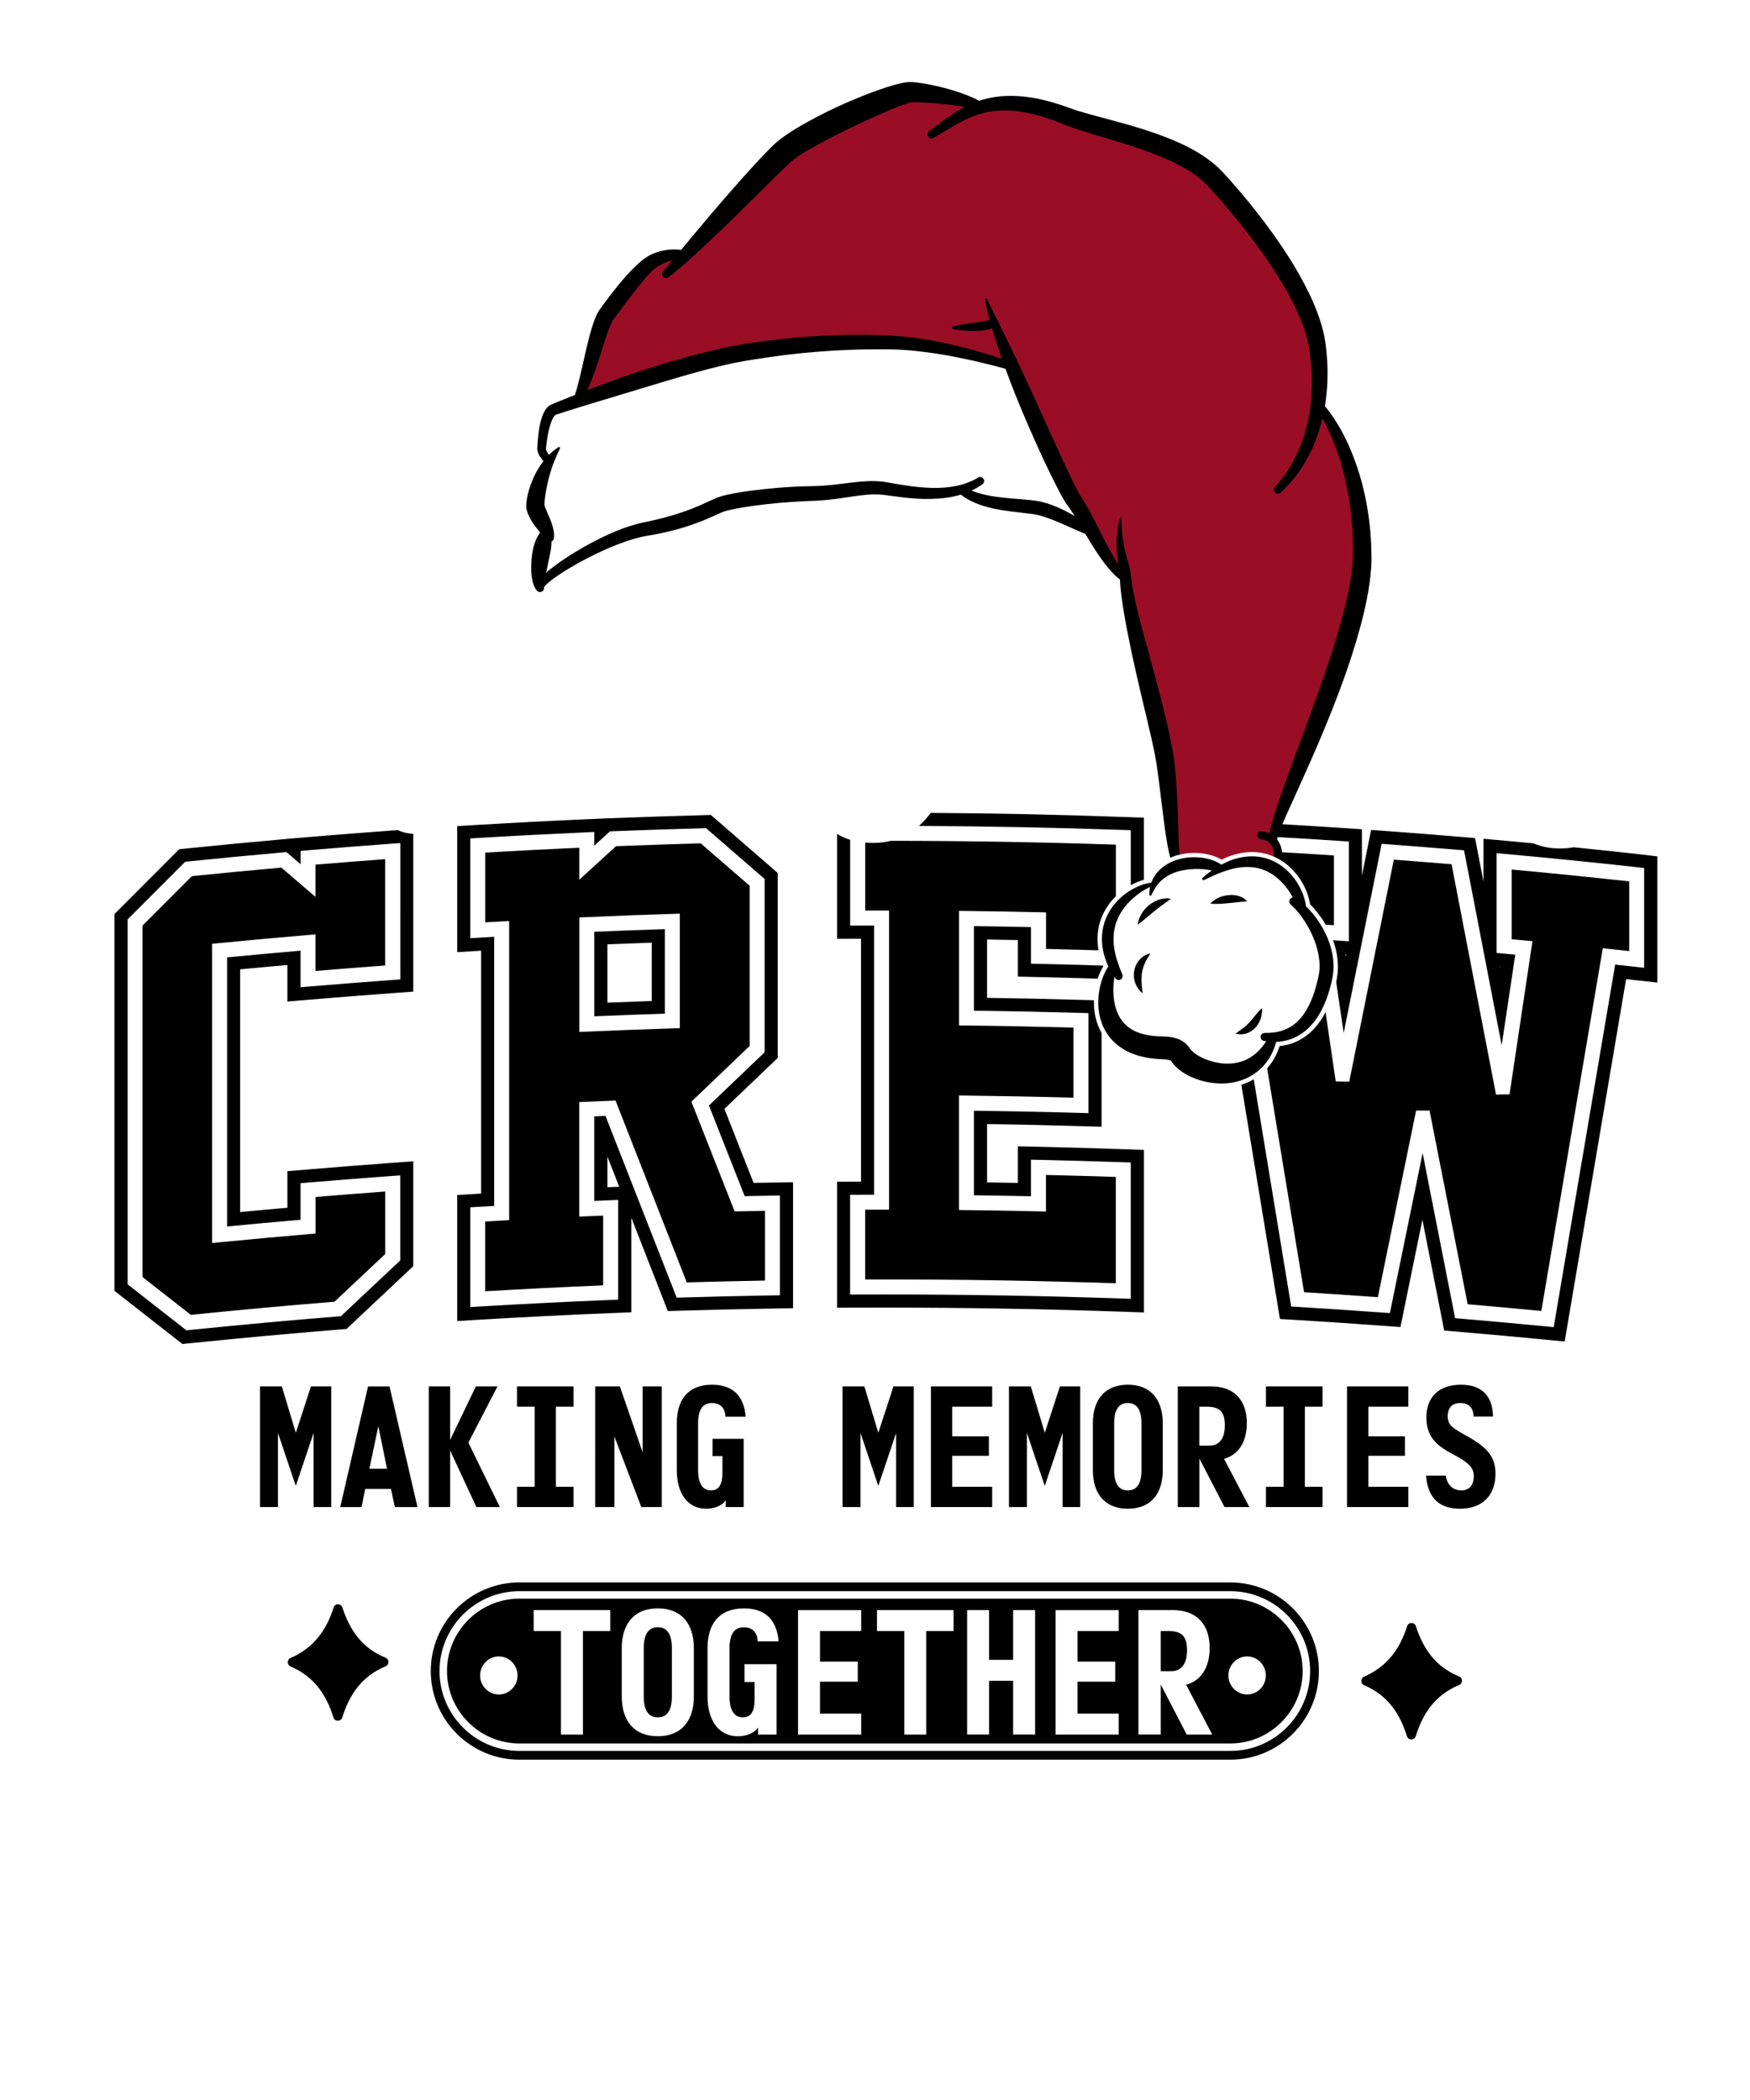 <?xml version="1.0" encoding="utf-8"?>
<!-- Generator: Adobe Illustrator 24.0.1, SVG Export Plug-In . SVG Version: 6.00 Build 0)  -->
<svg version="1.1" id="artboard" xmlns="http://www.w3.org/2000/svg" xmlns:xlink="http://www.w3.org/1999/xlink" x="0px" y="0px"
	 viewBox="0 0 4500 5400" style="enable-background:new 0 0 4500 5400;" xml:space="preserve">
<style type="text/css">
	.st0{fill:#FFFFFF;}
	.st1{fill:#990E25;}
	.st2{fill:#999999;}
	.st3{filter:url(#Adobe_OpacityMaskFilter);}
	.st4{mask:url(#SVGID_1_);}
</style>
<g id="main_Design">
	<g>
		<path d="M3887,2415.2c11.7,1.1,23.3,2.2,35,3.2l18.6,1.7l-58.9,393.9l-34.8,0.7c-38.1-197.6-76.2-395.1-114.3-592.4
			c-49.3-4.1-99.1-8-148.5-11.7c-38.2,190.2-76.4,380.6-114.6,571l-34.8-0.9c-18.8-127.9-37.5-255.7-56.3-383.5l-3.2-21.6l21.8,1.4
			c11,0.7,22,1.4,33.1,2.1v-179.4c-100.6-6.6-202.5-12.4-303.2-17.3V2362c18,0.9,36.3,1.8,54.4,2.7l14.2,0.7l2.3,14
			c51.5,312.5,103.8,629.8,155.5,943.5c63.1,3.9,126.8,8.1,189.8,12.7c32.8-160.1,65.5-320,98.3-479.9l34.6,0.1
			c32.7,165.9,65.4,331.9,98,498c62.8,5.4,126.4,11.1,189.4,17.2c51.8-305.7,103.6-611.1,155.3-916.3l2.8-16.4l16.5,1.8
			c17.1,1.8,34.3,3.7,51.4,5.5v-179.2c-100.3-11-201.8-21.2-302.3-30.5V2415.2z M2393.2,2090.3c-3.9,5.4-8.1,10.7-12.7,15.9
			c-5.6,6.4-11.4,12.3-17.4,17.6c174.6,0.9,350.6,4.3,524.5,10.3l20.1,0.7v350.5l-21.6-0.7c-71.2-2.5-143.5-4.5-214.7-6.1l-20.4-0.5
			v-94c-48.7-1-97.9-1.9-146.6-2.5v217.4c91.1,1.2,183.2,3.1,274.1,5.7l20.3,0.6v257.2l-21.5-0.6c-90.5-2.6-182.2-4.5-272.9-5.6
			v217.4c48.7,0.6,97.8,1.5,146.6,2.5V2982l21.3,0.5c71.5,1.6,143.9,3.7,215.3,6.1l20.1,0.7v350.5l-21.6-0.7
			c-201.7-7-406.4-10.5-608.3-10.5c-23.5,0-47.4,0-70.9,0.1l-20.9,0.1v-256.5l20.8-0.1c13.6-0.1,27.2-0.1,40.8-0.1V2380
			c-13.5,0-27.1,0.1-40.6,0.1l-20.9,0.1v-220.7c-12.3-3.8-23.6-8.8-33.7-15.2v269.8c0,0,59.3-0.2,61.6-0.2v624.7
			c-2.4,0-61.6,0.2-61.6,0.2v323.9l54.8-0.2c23.4-0.1,47.2-0.1,70.8-0.1c201.5,0,405.8,3.5,607.1,10.5l56.5,2v-418l-52.7-1.8
			c-71.6-2.5-144.2-4.6-215.7-6.2l-55.8-1.2v94.1c-26.4-0.5-52.9-1-79.2-1.3v-150c79.3,1.2,159.4,2.9,238.3,5.2l56.1,1.6v-324.7
			l-53-1.5c-79.9-2.3-161-4-241.4-5.2v-150c26.4,0.4,52.9,0.8,79.2,1.4v94l53.3,1.2c71.2,1.6,143.3,3.7,214.3,6.1l56.5,2v-418
			l-52.7-1.8C2724.5,2094.7,2558.3,2091.3,2393.2,2090.3z M1004.4,2135.9c-71.4,5.2-143.8,10.9-215.2,16.9l-50,4.2v0.1l-14.6,1.3
			c-81.3,7.2-163.6,15.1-244.7,23.4l-19.2,2l-13.7,13.7c-45.3,45.2-91.3,91.2-136.8,136.9l-15.9,16v968.9l21,16.4
			c45.4,35.4,91.3,71.3,136.4,106.7l17.3,13.6l21.9-2.2c126.3-12.9,254.5-24.7,381-34.9l19.1-1.5l14-13.2
			c46.5-43.9,93.7-88.3,140.4-132l17.3-16.2v-269.7l-58.5,4.2c-71.3,5.2-143.7,10.9-215.2,16.9l-50,4.2v94.1
			c-40.4,3.5-81.1,7.3-121.5,11.1v-624.2c40.3-3.8,81-7.6,121.5-11.1v93.9l59.2-5c70.8-6,142.8-11.7,213.9-16.8l50.6-3.7v-406
			c-13.9-0.3-27.3-3.4-40-9.3L1004.4,2135.9z M1029.2,2518.5l-19.4,1.4c-71.2,5.2-143.3,10.8-214.3,16.8l-22.6,1.9v-94
			c-62.8,5.4-126.2,11.2-188.9,17.3v691.9c62.8-6.1,126.2-11.9,188.9-17.2v-94.1l19.1-1.6c71.3-6,143.6-11.7,214.8-16.9l22.4-1.6
			v218.8l-6.6,6.2c-46.8,43.8-94.1,88.2-140.5,132.1l-5.3,5l-7.3,0.6c-126.8,10.2-255.2,22-381.8,34.9l-8.4,0.9l-6.6-5.2
			c-45.3-35.6-91.2-71.5-136.5-106.8l-8-6.3v-938.5l6.1-6.1c45.3-45.5,91.2-91.5,136.7-136.8l5.2-5.2l7.4-0.8
			c80.9-8.3,163-16.1,244.2-23.3l8.7-0.8l6.7,5.7c10,8.5,19.9,17.1,29.9,25.6V2188l19.1-1.6c71.2-6,143.4-11.7,214.8-16.9l22.4-1.6
			V2518.5z M2286.2,2341.5v769.1l-17.6,0c-14.5,0-29.2,0-43.9,0.1v179.4c17.8-0.1,35.6-0.1,53.3-0.1c196.2,0,395.1,3.3,591.3,9.9
			v-273.5c-59.7-2-119.9-3.7-179.7-5.1v94l-18-0.4c-62.5-1.4-125.8-2.5-188.2-3.2l-17.4-0.2v-294.5l17.9,0.2
			c91.7,1.1,184.7,2.9,276.5,5.4v-180.2c-92-2.5-185-4.4-276.9-5.4l-17.4-0.2v-294.5l17.9,0.2c62.6,0.7,126,1.8,188.5,3.2l17.3,0.4
			v94c59.7,1.4,120,3.1,179.7,5.1V2172c-192-6.5-386.4-9.8-578.5-9.9c-14.6,3.6-29.9,5.4-46.1,5.4c-6.9,0-13.6-0.3-20.1-0.9v174.9
			c14.6,0,29.3-0.1,43.9-0.1L2286.2,2341.5z M811.4,2306.3l-29.2-25c-19.6-16.8-39.1-33.6-58.7-50.3c-76.5,6.8-153.8,14.2-230,22
			c-42.2,42.1-84.9,84.8-127,127.1v903.8c41.3,32.2,83,64.8,124.3,97.2c122.4-12.5,246.6-23.9,369.3-33.8
			c43.2-40.8,87.1-82,130.5-122.7v-160.7c-59.5,4.4-119.7,9.1-179.3,14.1v94l-16.2,1.4c-76.5,6.5-154,13.6-230.4,21.1l-19.4,1.9
			V2427l15.9-1.6c76.6-7.5,154.2-14.6,230.9-21.1l19.1-1.6v94.1c59.5-5,119.6-9.7,179.3-14.1v-273.4c-59.6,4.4-119.8,9.1-179.3,14.1
			V2306.3z M1937.8,3041.7c-25-63.5-50-126.9-75-190.3c39.9-38.3,80.3-76.9,120.2-114.9l16.9-16.1v-475.5l-18.7-16.3
			c-45.8-39.9-92-80-137.3-119.2l-16-13.8l-21.1,0.6c-76.9,2.1-155,4.7-232,7.7l-12.9,0.5v-0.1l-57,2.5
			c-92.2,4-185.7,8.9-277.9,14.4l-51.3,3.1v324.1l61.5-3.7v624.5c-3.4,0.2-61.5,3.7-61.5,3.7v324.1l57.8-3.5
			c111.9-6.7,225.5-12.4,337.5-16.9l52.4-2.1v-243.3c26.8,68.3,53.5,136.6,79.9,204.3l14,35.8l38.4-1.1
			c76.3-2.3,153.7-4.1,229.9-5.3l53.7-0.9v-323.9l-55.5,0.9C1968.6,3041.1,1953.2,3041.4,1937.8,3041.7z M2005.6,3074.2v256.5
			l-20.5,0.3c-76.4,1.3-153.9,3.1-230.3,5.4l-14.7,0.4l-5.4-13.7c-58.6-149.9-118.3-302.4-177.7-453.6c-9.6,0.4-19.3,0.8-28.9,1.2
			v217.4c13.3-0.6,26.5-1.1,39.8-1.7l21.7-0.9V3342l-20,0.8c-112.3,4.5-226,10.2-338.2,16.9l-22.1,1.3v-256.5l19.6-1.2
			c13.7-0.8,27.8-1.6,41.9-2.4v-692c-13.2,0.8-26.4,1.5-39.4,2.3l-22.1,1.3V2156l19.6-1.2c92-5.5,185.4-10.3,277.4-14.4l21.8-1v35.2
			c11.6-10.6,23.2-21.1,34.7-31.7l5.6-5.1l7.6-0.3c76.8-3.1,154.8-5.7,231.6-7.7l8.1-0.2l6.1,5.3c45.4,39.2,91.5,79.3,137.2,119.1
			l7.2,6.2v445.7l-6.5,6.2c-45.4,43.2-91.4,87.1-136.7,130.6c30.6,77.6,61.2,155.3,91.9,233.1c23.3-0.5,46.6-0.9,69.4-1.3
			L2005.6,3074.2z M1592.3,3051.7c-9.7,0.4-21.4,0.9-30.4,1.2v-78.9C1572,2999.9,1582.1,3025.8,1592.3,3051.7z M1889,3114.9
			l-4.5-11.4c-34.1-86.6-68.2-173.2-102.3-259.6l-4.3-11l8.5-8.2c46.8-44.9,94.3-90.4,141.4-135.2v-411.7
			c-41.9-36.5-84.2-73.2-125.9-109.2c-72.3,2-145.5,4.4-217.8,7.3c-21.6,19.7-43.3,39.5-64.9,59.3l-29.6,27.1v-82.4
			c-80.3,3.6-161.5,7.8-241.8,12.5v179.4c14.1-0.8,28.5-1.7,42.8-2.5l18.6-1v769.2l-16.7,0.9c-15,0.8-30,1.7-44.8,2.6v179.4
			c100.7-5.9,202.5-11,303.3-15.2v-179.4c-14.4,0.6-28.7,1.2-43.1,1.8l-18.4,0.8v-294.5l16.9-0.7c21-0.9,42.5-1.8,63.8-2.7l12.6-0.5
			l4.6,11.7c59.6,152,119.7,305.3,178.6,455.9c66.7-1.9,134.2-3.5,201-4.7v-179.4c-21.7,0.4-43.8,0.8-65.8,1.3L1889,3114.9z
			 M1748.1,2643.9l-17.1,0.5c-73.8,2.3-148.8,5.1-222.9,8.4l-18.4,0.8v-294.5l16.9-0.7c74-3.2,149.1-6.1,223.3-8.4l18.2-0.6V2643.9z
			 M1528.2,2613.4c60.3-2.6,121.2-4.9,181.4-6.8v-217.4c-60.3,2-121.2,4.2-181.4,6.8V2613.4z M1561.9,2428.3c37.8-1.5,76-3,114-4.3
			v150c-37.9,1.3-76.1,2.7-114,4.3V2428.3z M4212.9,2196.3c-55.2-6.1-110.8-12-166.4-17.6c-11.3,2.1-23.1,3.1-35.3,3.1
			c-24.8,0-47.6-4.4-68.1-13.2c-23-2.2-46-4.3-68.9-6.4l-59.5-5.4v110.6c-10.6-54.9-21.7-112.4-21.7-112.4l-41.2-3.4
			c-59.1-5-119.1-9.7-178.1-14l-48-3.5l-23.6,117.3v-119l-50.9-3.4c-112.7-7.5-226.9-14-339.5-19.4l-57.1-2.7v324l52,2.5
			c9,0.4,18,0.9,27,1.3c50.1,303.7,100.8,611.1,150.6,914l7.1,43l43.5,2.6c72.8,4.4,146.3,9.3,218.5,14.6l47.8,3.5
			c0,0,40.9-199.6,56.5-275.9c16,81.5,32.1,163,48.1,244.5l7.9,40.4l41,3.5c72.3,6.1,145.7,12.8,218.2,19.8l50.6,4.9l8.5-50.1
			c49.8-294.1,99.7-588.1,149.5-881.8c6.6,0.7,13.2,1.4,19.7,2.2l60.6,6.7v-324.5L4212.9,2196.3z M4227.8,2488.6l-23.2-2.6
			c-16.9-1.9-34.1-3.7-51.3-5.6c-51.6,304.1-103.2,608.5-154.8,913.1l-3.2,19.2l-19.3-1.9c-72.6-7.1-146.2-13.7-218.6-19.9
			l-15.7-1.3l-3-15.4c-26.8-136.4-53.7-272.8-80.5-409.1c-26.8,131.1-53.7,262.2-80.5,393.4l-3.7,18l-18.3-1.3
			c-72.5-5.3-146.2-10.2-218.9-14.6l-16.6-1l-2.7-16.4c-51.5-312.6-103.6-629.1-155-940.8c-18.2-0.9-36.4-1.8-54.3-2.7l-19.9-0.9
			v-256.5l21.8,1c112.5,5.3,226.5,11.8,338.9,19.3l19.5,1.3v256.6l-22.3-1.5c-8.7-0.6-17.4-1.2-26.1-1.7
			c11.7,79.7,23.4,159.4,35.1,239.1c31.4-156.2,62.7-312.4,94-468.5l3.6-18.1l18.4,1.4c59,4.4,118.9,9.1,177.8,14l15.7,1.3l3,15.5
			c31.3,161.9,62.5,323.8,93.8,485.9l34.9-233.1c-9.7-0.9-19.3-1.8-29-2.7l-19-1.7v-256.6l22.8,2.1c112.3,10.2,226,21.6,338,34
			l18.6,2.1V2488.6z M3461.5,2453.7l-1.1,5.6l-0.8-5.7C3460.2,2453.6,3460.9,2453.7,3461.5,2453.7z M3856.8,2485
			c0.4,0,0.7,0.1,1.1,0.1l-0.5,3.1L3856.8,2485z"/>
	</g>
	<g>
		<path d="M851.8,3875.3h-45.4v-190.5l-45.8,136.1l-45.8-136.1v190.5h-46.2V3565h56.1l36,119.4l38.9-119.4h52.2V3875.3z"/>
		<path d="M1005.4,3828.7h-66.3l-9.4,46.7h-54.8l71.5-310.3h55.2l71.9,310.3h-58.2L1005.4,3828.7z M949.8,3776.9h45.4l-22.3-109.6
			L949.8,3776.9z"/>
		<path d="M1285.3,3875.3H1225l-67.6-145.5v145.5h-54.8V3565h54.8v137.8l66.3-137.8h55.6l-74.9,144.7L1285.3,3875.3z"/>
		<path d="M1329.4,3565h145.5v52.2h-45.4v205.9h45.4v52.2h-145.5v-52.2h45.4v-205.9h-45.4V3565z"/>
		<path d="M1701.7,3875.3h-52.6l-69.3-181.5v181.5h-49.2V3565h63.3l58.6,169.5V3565h49.2V3875.3z"/>
		<path d="M1912.3,3875.3h-46.2v-17.5c-8.1,13.3-28.7,21.8-50.5,21.8c-47.1,0-75.3-39.4-75.3-99.3V3660c0-59.5,27.8-99.3,90.7-99.3
			c52.2,0,81.7,27.4,86.5,82.2h-52.2c0-19.3-11.1-35.1-34.2-35.1c-21.8,0-36,13.7-36,52.2v120.3c0,38.9,14.6,52.2,33.4,52.2
			c18.8,0,29.1-13.3,29.1-44.9v-43.2h-25.3v-44.5h80V3875.3z"/>
		<path d="M2349.7,3875.3h-45.4v-190.5l-45.8,136.1l-45.8-136.1v190.5h-46.2V3565h56.1l36,119.4l38.9-119.4h52.2V3875.3z"/>
		<path d="M2551.3,3875.3h-157.5V3565h157.5v52.2h-102.7v76.2h94.2v50.1h-94.2v79.6h102.7V3875.3z"/>
		<path d="M2777.7,3875.3h-45.4v-190.5l-45.8,136.1l-45.8-136.1v190.5h-46.2V3565h56.1l36,119.4l38.9-119.4h52.2V3875.3z"/>
		<path d="M2810.2,3780.3V3660c0-60.3,30.4-99.3,89.9-99.3c59.5,0,89.9,38.9,89.9,99.3v120.3c0,60.3-30.4,99.3-89.9,99.3
			C2840.6,3879.6,2810.2,3840.6,2810.2,3780.3z M2935.2,3780.3V3660c0-38.1-14.1-52.2-35.1-52.2c-21,0-35.1,14.1-35.1,52.2v120.3
			c0,38.1,14.1,52.2,35.1,52.2C2921.1,3832.5,2935.2,3818.4,2935.2,3780.3z"/>
		<path d="M3114.5,3565c56.9,0,91.6,33.4,91.6,94.6c0,48.4-21.8,81.7-58.6,91.6l65.1,124.1h-63.8l-64.6-124.5v124.5h-55.6V3565
			H3114.5z M3084.1,3717.4h25.7c24.8,0,39.8-17.1,39.8-52.6c0-36.8-15.8-47.5-46.2-47.5h-19.3V3717.4z"/>
		<path d="M3255.3,3565h145.5v52.2h-45.4v205.9h45.4v52.2h-145.5v-52.2h45.4v-205.9h-45.4V3565z"/>
		<path d="M3621.3,3875.3h-157.5V3565h157.5v52.2h-102.7v76.2h94.2v50.1h-94.2v79.6h102.7V3875.3z"/>
		<path d="M3839.1,3642.5H3789c0-22.7-12.4-34.7-33.8-34.7c-26.5,0-32.5,18.4-32.5,34.2c0,17.5,7.7,24.8,20.1,33.4
			c19.3,13.3,47.9,25.3,70.2,44.5c23.5,20.1,32.5,41.1,32.5,69.8c0,53.1-31.2,89.9-91.6,89.9c-53.5,0-83-29.1-86.9-85.2h50.9
			c2.6,23.1,18,38.1,39.8,38.1c23.5,0,32.1-18,32.1-36.4c0-15.4-6-27.8-29.5-42.8c-18.8-12-45.4-23.1-63.8-39.8
			c-17.5-15.8-28.7-37.2-28.7-68.5c0-54.4,34.2-84.3,89-84.3C3813,3560.7,3838.7,3592.8,3839.1,3642.5z"/>
	</g>
	<g>
		<path d="M1335.6,4524.9c-125.7,0-227.9-102.2-227.9-227.9c0-125.7,102.2-227.9,227.9-227.9h1827.9
			c125.7,0,227.9,102.2,227.9,227.9c0,125.7-102.2,227.9-227.9,227.9H1335.6z"/>
		<path class="st0" d="M1335.6,4502.4c-113.3,0-205.4-92.2-205.4-205.4c0-113.3,92.2-205.4,205.4-205.4h1827.9
			c113.3,0,205.4,92.2,205.4,205.4c0,113.3-92.2,205.4-205.4,205.4H1335.6z"/>
		<path d="M1691.5,4184.3c-21.6,0-36.2,14.6-36.2,53.9v124c0,39.3,14.6,53.9,36.2,53.9c21.6,0,36.2-14.6,36.2-53.9v-124
			C1727.6,4198.9,1713.1,4184.3,1691.5,4184.3z M3004.7,4194.1h-19.9v103.3h26.5c25.6,0,41.1-17.7,41.1-54.3
			C3052.4,4205.1,3036,4194.1,3004.7,4194.1z M3163.6,4110.8H1335.6c-102.4,0-186.2,83.8-186.2,186.2
			c0,102.4,83.8,186.2,186.2,186.2h1827.9c102.4,0,186.2-83.8,186.2-186.2C3349.7,4194.6,3266,4110.8,3163.6,4110.8z M1282.7,4357.2
			c-26.6,0-48.1-21.9-48.1-48.9c0-27,21.6-48.9,48.1-48.9s48.1,21.9,48.1,48.9C1330.8,4335.3,1309.3,4357.2,1282.7,4357.2z
			 M1569.2,4194.1H1499v266.2h-56.5v-266.2h-70.2v-53.9h196.9V4194.1z M1784.2,4362.2c0,62.2-31.3,102.4-92.7,102.4
			c-61.4,0-92.7-40.2-92.7-102.4v-124c0-62.2,31.3-102.4,92.7-102.4c61.4,0,92.7,40.2,92.7,102.4V4362.2z M1910.4,4416.1
			c19.4,0,30-13.7,30-46.3v-44.6h-26v-45.9h82.5v181h-47.7v-18.1c-8.4,13.7-29.6,22.5-52.1,22.5c-48.6,0-77.7-40.6-77.7-102.4v-124
			c0-61.4,28.7-102.4,93.6-102.4c53.9,0,84.3,28.3,89.2,84.8h-53.9c0-19.9-11.5-36.2-35.3-36.2c-22.5,0-37.1,14.1-37.1,53.9v124
			C1876,4402.4,1891,4416.1,1910.4,4416.1z M2214.5,4194.1h-105.9v78.6h97.1v51.6h-97.1v82.1h105.9v53.9h-162.4v-320h162.4V4194.1z
			 M2452,4194.1h-70.2v266.2h-56.5v-266.2h-70.2v-53.9H2452V4194.1z M2661.7,4460.2h-56.5v-138.2h-61.8v138.2h-56.5v-320h56.5v128
			h61.8v-128h56.5V4460.2z M2876.7,4194.1h-105.9v78.6h97.1v51.6h-97.1v82.1h105.9v53.9h-162.4v-320h162.4V4194.1z M3051.5,4460.2
			l-66.7-128.5v128.5h-57.4v-320h88.7c58.7,0,94.5,34.4,94.5,97.6c0,49.9-22.5,84.3-60.5,94.5l67.1,128H3051.5z M3206.9,4357.2
			c-26.6,0-48.1-21.9-48.1-48.9c0-27,21.6-48.9,48.1-48.9c26.6,0,48.1,21.9,48.1,48.9C3255,4335.3,3233.5,4357.2,3206.9,4357.2z"/>
	</g>
	<g>
		<path d="M3640.8,4181.6c18.8,57.6,49.9,104.2,111,129.2c9.9,4,10,18,0.1,22.1c-61.5,25.6-93.2,73.1-111.3,131.5
			c-3.5,11.2-19.3,11.3-22.8,0.1c-17.9-57.8-49.1-105-110.2-131.2c-9.5-4.1-9.5-17.7,0-21.8c60.1-26.2,92.5-72.4,110.6-129.7
			C3621.6,4170.7,3637.2,4170.6,3640.8,4181.6z"/>
	</g>
	<g>
		<path d="M880.4,4133.5c18.8,57.6,49.9,104.2,111,129.2c9.9,4,10,18,0.1,22.1c-61.5,25.6-93.2,73.1-111.3,131.5
			c-3.5,11.2-19.3,11.3-22.8,0.1c-17.9-57.8-49.1-105-110.2-131.2c-9.5-4.1-9.5-17.7,0-21.8c60.1-26.2,92.5-72.4,110.6-129.7
			C861.2,4122.6,876.8,4122.4,880.4,4133.5z"/>
	</g>
	<g>
		<g id="XMLID_297_">
			<g>
				<path class="st1" d="M2894.3,1487.8c-30.2-21.8-59.2-72.3-84.9-119.1c-17.1-31.1-32.7-60.6-46.3-78.9
					c-22-29.6-101.5-205.8-160.9-347.7c-28.1-8.9-180.4-57.6-311.9-61.5c-118.7-3.5-239.3,3-381.2,26.6
					c-119,19.8-323.6,88.4-425.5,124.3c33.2-65.2,51.7-189.3,76.8-223.3c25.1-34,85.7-118.2,121.1-137.4
					c35.5-19.2,66.4-16.4,81.2-16.4c74.6-77.7,203.1-218.1,248.3-259.9c59.8-55.4,292.5-157.3,330.2-157.3s135.3,15.2,181.9,37.4
					c53-15.6,121.1-15,221.5,24.7c84.2,33.2,292.5,66.5,379,159.6c86.4,93.1,243.3,287.3,263.7,429.9c8,56.3,7.6,106.9,1.4,151.8
					c28.9,29.3,116.1,168.1,113.8,392.7c-1.5,156.3-116.1,426.6-182.7,591.5c-29.1,72.1-49,124-46.4,137.5v0
					c13.8,14.7,18.1,39.4,5.1,71.9c-33.8-21-80.3-28-140.2,0.5c-21.5-14-68.8-21.3-109.9-8.9l-0.2-0.7
					c-15.5-26.6-17-158.1-31.8-265.9c-11.7-85.5-67.6-276.4-91.6-399.3C2899.4,1531.5,2895.5,1506.8,2894.3,1487.8z"/>
			</g>
			<g>
				<path class="st0" d="M3348.5,2338.6c38,40.6,72.6,110.8,60.3,172.1c-13.6,68.2-46.6,152.3-134.4,156.3v0
					c-51.2,138.9-202.4,92.9-234.8,50c-8.2-10.9-13.1-21.9-51.5-22.7c-188.3-3.9-145.6-187.5-123.9-209.2
					c-60.3-140.4,68.9-209.9,103.2-211.4l0.2,0.1c13.1-25.4,35.8-40.4,61-48.1c41.1-12.4,88.4-5.1,109.9,8.9
					c60-28.5,106.4-21.4,140.2-0.5C3322.5,2261.3,3345.1,2311.7,3348.5,2338.6z"/>
			</g>
			<g>
				<path class="st0" d="M2471.7,1259c-73.2,21.1-158.1,2.1-198.6-3.1c-56.6-7.4-108.3,11.8-188.1,13.3
					c-79.8,1.5-201.9,15.3-236.4,30c-34.5,14.8-83.5,42.4-189.8,61.6c-27.3,4.9-54.5,13.5-79.6,23.8c-38.6,15.9-72.3,35.9-93.9,53.4
					c-8.1,6.5-16.8,12.2-26.1,16.9c-19.3,10-38.9,21.9-71,52.6c-10.8-19.7,3.6-101.8,18.4-143.1c-10.7-21.7-30-48.9-30-64.9
					c0-17.3,8.5-66.5,34.8-111.5c-11.9-16.8-19.7-26.1-18.8-36.2c1-10.1,5.9-88.9,31.5-98.7c6.1-2.3,27.8-10.3,59.6-21.5
					c101.9-35.8,306.5-104.4,425.5-124.3c141.8-23.6,262.4-30.1,381.2-26.6c131.5,3.9,283.8,52.6,311.9,61.5
					c59.4,141.9,138.9,318.1,160.9,347.7c13.6,18.3,29.2,47.7,46.3,78.9c-38.6-19.2-100.4-57.4-151.2-64.1
					C2602.1,1297.3,2520.9,1297.3,2471.7,1259z"/>
			</g>
		</g>
		<g>
			<g>
				<path class="st0" d="M1372.6,1296.3C1372.6,1296.3,1372.6,1296.3,1372.6,1296.3c0,1,0.1,2.1,0.2,3.1c0,0.4,0.2,0.8,0.2,1.2
					c0.1,0.7,0.2,1.4,0.4,2.2c0.1,0.5,0.3,1,0.4,1.4c0.2,0.7,0.4,1.4,0.6,2.1c0.2,0.5,0.4,1.1,0.6,1.6c0.2,0.7,0.5,1.4,0.8,2.1
					c0.2,0.6,0.5,1.2,0.7,1.8c0.3,0.7,0.6,1.4,0.9,2.1c0.3,0.6,0.6,1.2,0.8,1.8c0.3,0.7,0.7,1.5,1,2.2c0.3,0.6,0.6,1.3,0.9,1.9
					c0.4,0.8,0.7,1.5,1.1,2.3c0.3,0.7,0.7,1.3,1,2c0.4,0.8,0.8,1.5,1.2,2.3c0.4,0.7,0.7,1.3,1.1,2c0.4,0.8,0.8,1.6,1.3,2.3
					c0.4,0.7,0.8,1.4,1.1,2c0.4,0.8,0.9,1.6,1.3,2.4c0.4,0.7,0.8,1.4,1.2,2c0.7,1.3,1.4,2.6,2.2,3.8c0.5,0.9,1.1,1.9,1.6,2.8
					c0.4,0.6,0.7,1.3,1.1,1.9c0.5,0.8,0.9,1.7,1.4,2.5c0.4,0.7,0.8,1.4,1.1,2c0.4,0.8,0.8,1.5,1.3,2.3c0.4,0.7,0.7,1.3,1.1,2
					c0.4,0.7,0.8,1.5,1.2,2.2c0.3,0.7,0.9,1.2,1,2c0.3,1.3,0.5,2.5,0.7,3.6c-0.1,0.3-0.2,0.7-0.3,1c-0.2,0.7-0.4,1.3-0.7,2
					c-0.2,0.7-1.8,6.1-2,6.9c-0.2,0.8-0.4,1.5-0.6,2.3c-0.2,0.8-1.1,4.2-1.3,5.1c-0.2,0.9-0.4,1.9-0.6,2.8c-0.2,0.9-0.4,1.7-0.6,2.6
					c-0.2,1-0.4,2-0.6,3c-0.2,0.9-0.4,1.7-0.6,2.6c-0.2,1-0.4,2.1-0.6,3.1c-0.2,0.9-0.4,1.8-0.5,2.7c-0.2,1-0.4,2.1-0.6,3.1
					c-0.2,1-0.4,1.9-0.5,2.9c-0.2,1.1-0.4,2.1-0.5,3.2c-0.2,1-0.3,2-0.5,3c-0.2,1.1-0.4,2.3-0.5,3.4c-0.2,1-0.3,1.9-0.5,2.9
					c-0.2,1.1-0.3,2.2-0.5,3.4c-0.1,1-0.3,2-0.4,3c-0.2,1.1-0.3,2.2-0.4,3.3c-0.1,1.1-0.3,2.1-0.4,3.2c-0.1,1.1-0.3,2.2-0.4,3.4
					c-0.1,1.1-0.3,2.1-0.4,3.2c-0.1,1.1-0.3,2.3-0.4,3.4c-0.1,1-0.2,2.1-0.4,3.1c-0.1,1.1-0.2,2.3-0.4,3.4c-0.1,1-0.2,2.1-0.3,3.1
					c-0.1,1.1-0.2,2.2-0.3,3.4c-0.1,1.1-0.2,2.1-0.3,3.2c-0.1,1.1-0.2,2.2-0.3,3.3c-0.1,1-0.2,2.1-0.3,3.1c-0.1,1.1-0.2,2.2-0.2,3.3
					c-0.1,1-0.1,2.1-0.2,3.1c-0.1,1.1-0.1,2.2-0.2,3.3c-0.1,1-0.1,2-0.2,2.9c-0.1,1.1-0.1,2.2-0.2,3.4c0,0.9-0.1,1.8-0.1,2.7
					c0,1.1-0.1,2.1-0.1,3.2c0,0.9-0.1,1.8-0.1,2.7c0,1,0,2-0.1,3c0,0.9,0,1.8-0.1,2.7c0,1,0,1.9,0,2.8c0,0.9,0,1.8,0,2.7
					c0,0.9,0,1.8,0,2.7c0,0.8,0,1.7,0,2.5c0,0.9,0.1,1.7,0.1,2.6c0,0.8,0,1.6,0.1,2.3c0,0.9,0.1,1.7,0.2,2.5c0,0.7,0.1,1.4,0.1,2.1
					c0.1,0.8,0.1,1.6,0.2,2.3c0.1,0.6,0.1,1.3,0.2,1.9c0.1,0.7,0.2,1.4,0.3,2.1c0.1,0.6,0.1,1.2,0.2,1.8l85.6-72.9c0,0,0,0,0,0.1
					c0-0.9-0.1-1.7-0.1-2.6c0.3-0.3,0.7-0.6,1.1-1c0,0,0,0,0,0c20.5-19.2,58.5-43.1,103.2-61.5c4.4-1.8,8.9-3.5,13.4-5.2
					c0.8-0.3,1.6-0.6,2.4-0.9c4.6-1.7,9.3-3.3,14-4.9c0.2-0.1,0.4-0.3,0.5-0.5c6.9-18.7,14.1-36.8,13.7-48.2
					c-0.8-25.6,19.5-44.3,1.2-96.5c-18.3-52.2-25-54.2-11.2-108.3c11.3-44.4,10.7-65,17.1-107.7v-8h1.2c1.1-7.1,2.5-14.8,4.1-23.3
					c0.1-0.3,0.3-0.6,0.6-0.7c4.2-1.3,8.4-2.7,12.6-4c0.1,0,0.2-0.1,0.3-0.1c0.1,0,0.2-0.1,0.2-0.1c5.6-1.8,11.3-3.6,17-5.3
					c0,0,0,0,0,0c5.8-1.8,11.6-3.6,17.4-5.4c0,0,0,0,0,0c0.3-0.1,0.5-0.3,0.6-0.6c15.7-49.1,17.7-49.3,10.7-85
					c-8.8-45.2,47.3-87.7,97.1-158.7c49.6-70.5,141.1-173.1,274.7-363.3c0.6-0.8-0.4-1.8-1.2-1.3c-2.9,1.7-5.6,3.4-8.4,5.1
					c-0.1,0-0.1,0.1-0.2,0.1c-1.2,0.8-2.5,1.5-3.7,2.3c-0.3,0.2-0.5,0.3-0.8,0.5c-1.2,0.7-2.3,1.5-3.4,2.2c-0.2,0.1-0.4,0.3-0.6,0.4
					c-3.4,2.2-6.6,4.3-9.8,6.4c-0.5,0.3-0.9,0.6-1.4,0.9c-0.8,0.5-1.5,1-2.3,1.6c-0.6,0.4-1.1,0.8-1.7,1.2c-0.7,0.5-1.4,1-2,1.4
					c-0.6,0.5-1.3,0.9-1.9,1.4c-0.6,0.4-1.2,0.8-1.7,1.2c-1.1,0.8-2.2,1.7-3.3,2.5c-0.3,0.3-0.7,0.5-1,0.8c-0.8,0.6-1.6,1.2-2.3,1.8
					c-0.4,0.3-0.8,0.6-1.2,1c-0.7,0.5-1.3,1.1-2,1.6c-0.4,0.3-0.8,0.6-1.2,1c-0.7,0.6-1.3,1.1-2,1.7c-0.3,0.3-0.6,0.5-0.9,0.8
					c-0.9,0.8-1.8,1.6-2.7,2.4c-0.7,0.7-1.4,1.3-2.2,2c-0.3,0.2-0.5,0.5-0.8,0.7c-0.5,0.5-1,0.9-1.5,1.4c-1.2,1.2-2.6,2.5-3.9,3.8
					c-0.3,0.3-0.7,0.7-1,1c0,0-0.1,0.1-0.1,0.1c-0.8,0.8-1.6,1.6-2.5,2.4c-0.2,0.2-0.4,0.4-0.6,0.6c-1.6,1.6-3.3,3.2-5,4.9
					c-0.3,0.3-0.7,0.7-1,1c-1.6,1.6-3.3,3.3-5,5c0,0.1-0.1,0.1-0.2,0.2c-12.3,12.4-26.9,27.4-42.7,44.1c-0.6,0.7-1.3,1.3-1.9,2
					c-0.7,0.7-1.4,1.4-2.1,2.2c-0.4,0.4-0.8,0.8-1.2,1.2c-7.7,8.1-15.7,16.5-23.9,25.2c-0.8,0.9-1.6,1.7-2.5,2.6
					c-0.6,0.7-1.3,1.4-1.9,2c-0.3,0.4-0.7,0.7-1,1.1c-2.6,2.7-5.1,5.4-7.7,8.2c-0.3,0.3-0.6,0.6-0.8,0.9c-2.7,2.8-5.3,5.7-8,8.5
					c-0.1,0.1-0.1,0.2-0.2,0.2c-15.9,16.9-32.2,34.3-48.2,51.3c-0.2,0.2-0.4,0.5-0.7,0.7c-4.1,4.4-8.2,8.7-12.2,13
					c-0.3,0.4-0.7,0.7-1.1,1.1c-7.1,7.6-14.2,15.1-21.1,22.4c-0.1,0.1-0.2,0.3-0.4,0.4c-2.4,2.5-4.8,5.1-7.1,7.5
					c-0.4,0.5-0.9,0.9-1.3,1.4c-0.8,0.9-1.7,1.8-2.5,2.7c-0.5,0.5-1,1.1-1.5,1.6c-0.8,0.8-1.6,1.7-2.4,2.5c-0.6,0.6-1.1,1.2-1.7,1.8
					c-0.5,0.5-1,1-1.5,1.6c-0.9,0.9-1.8,1.9-2.6,2.8c-0.2,0.2-0.4,0.5-0.7,0.7c-1.1,1.1-2.2,2.3-3.2,3.4c-0.6,0.7-1.3,1.3-1.9,2
					c-0.6,0.7-1.3,1.3-1.9,2c-0.7,0.7-1.3,1.4-2,2.1c-0.6,0.7-1.3,1.3-1.9,2c-0.5,0.5-0.9,1-1.4,1.5c-0.8,0.8-1.6,1.7-2.4,2.5
					c-0.6,0.6-1.2,1.2-1.7,1.8c-0.6,0.7-1.3,1.3-1.9,2c-0.7,0.7-1.4,1.5-2.1,2.2c-0.5,0.5-1,1.1-1.5,1.6c-0.6,0.7-1.3,1.3-1.9,2
					c-0.5,0.5-1,1.1-1.5,1.6c0,0,0,0,0,0c-0.1,0.1-0.2,0.2-0.3,0.3c-0.1,0-0.2,0-0.4,0c0,0,0,0,0,0c-0.5,0-1,0-1.6,0
					c-0.4,0-0.9,0-1.3,0c-1,0-2,0-3.1-0.1c-0.6,0-1.2,0-1.7,0c-0.7,0-1.3,0-2,0c-0.6,0-1.3,0-2,0c-0.7,0-1.3,0-2,0
					c-0.7,0-1.4,0-2.2,0c-0.7,0-1.4,0-2.1,0c-0.8,0-1.6,0.1-2.3,0.1c-0.7,0-1.5,0.1-2.3,0.1c-0.8,0-1.7,0.1-2.5,0.2
					c-0.8,0.1-1.6,0.1-2.4,0.2c-0.9,0.1-1.8,0.2-2.7,0.3c-0.8,0.1-1.6,0.2-2.4,0.3c-0.9,0.1-1.9,0.3-2.8,0.4
					c-0.8,0.1-1.7,0.2-2.5,0.4c-1,0.2-2,0.4-3,0.5c-0.9,0.2-1.7,0.3-2.6,0.5c-1,0.2-2.1,0.5-3.1,0.7c-0.9,0.2-1.8,0.4-2.7,0.6
					c-1.1,0.3-2.2,0.6-3.3,0.9c-0.9,0.2-1.8,0.5-2.7,0.7c-1.2,0.3-2.4,0.8-3.5,1.2c-0.9,0.3-1.7,0.5-2.6,0.9c-1.3,0.5-2.6,1-3.9,1.5
					c-0.8,0.3-1.6,0.6-2.4,0.9c-1.5,0.6-2.9,1.3-4.4,2c-0.7,0.3-1.3,0.6-2,0.9c-2.2,1-4.4,2.1-6.6,3.3c-3.3,1.8-6.9,4.2-10.6,7
					c-1.2,0.9-2.5,2-3.8,3c-2.5,2.1-5.2,4.4-7.8,6.9c-1.3,1.2-2.7,2.5-4,3.8c-10.9,10.5-22.5,23.6-33.9,37.3
					c-1.4,1.7-2.9,3.4-4.3,5.2c-14.2,17.3-27.9,35.3-39.2,50.6c-6.8,9.1-12.8,17.3-17.5,23.7c-0.8,1.1-1.6,2.2-2.3,3.4
					c-0.3,0.5-0.6,1-0.9,1.5c-0.5,0.8-0.9,1.5-1.4,2.4c-0.3,0.6-0.6,1.2-0.9,1.8c-0.4,0.9-0.9,1.7-1.3,2.6c-0.3,0.6-0.6,1.3-0.9,2
					c-0.4,1-0.9,1.9-1.3,2.9c-0.3,0.7-0.7,1.6-1,2.3c-0.4,1-0.8,1.9-1.2,2.9c-0.4,0.9-0.7,1.9-1.1,2.9c-0.4,0.9-0.7,1.8-1.1,2.8
					c-0.4,1-0.8,2.1-1.1,3.1c-0.3,1-0.7,1.9-1,2.9c-0.4,1-0.7,2.1-1.1,3.1c-0.4,1.1-0.7,2.2-1.1,3.3c-0.3,1-0.6,2-1,3
					c-0.4,1.2-0.8,2.4-1.2,3.7c-0.3,1.1-0.7,2.2-1,3.3c-0.4,1.2-0.7,2.4-1.1,3.6c-0.4,1.2-0.8,2.5-1.1,3.8c-0.3,1.1-0.7,2.3-1,3.4
					c-0.3,1.1-0.7,2.3-1,3.4c-0.4,1.4-0.8,2.7-1.2,4.1c-0.3,1-0.6,2.1-0.9,3.1c-0.4,1.5-0.9,3-1.3,4.5c-0.3,1.1-0.6,2.1-0.9,3.2
					c-0.4,1.5-0.9,3.1-1.3,4.7c-0.2,0.9-0.5,1.8-0.7,2.7c-0.5,1.8-1,3.5-1.5,5.3c-0.2,0.8-0.4,1.6-0.7,2.4c-0.8,2.9-1.6,5.9-2.4,8.8
					c-0.5,1.7-0.9,3.3-1.4,5c-0.3,1-0.6,2-0.8,3c-0.5,1.7-0.9,3.4-1.4,5.1c-0.4,1.4-0.8,2.9-1.2,4.3c-0.4,1.3-0.7,2.6-1.1,4
					c-0.4,1.3-0.8,2.7-1.1,4c-0.4,1.4-0.8,2.9-1.2,4.3c-0.4,1.3-0.8,2.7-1.2,4c-0.4,1.4-0.8,2.8-1.2,4.3c-0.4,1.3-0.8,2.6-1.2,3.9
					c-0.4,1.4-0.8,2.9-1.3,4.3c-0.4,1.4-0.8,2.7-1.2,4c-0.4,1.4-0.8,2.7-1.2,4.1c-0.4,1.3-0.8,2.6-1.2,3.9c-0.4,1.4-0.9,2.8-1.3,4.1
					c-0.4,1.2-0.8,2.5-1.2,3.7c-0.5,1.4-0.9,2.8-1.4,4.2c-0.4,1.2-0.8,2.5-1.2,3.7c-0.5,1.4-0.9,2.7-1.4,4.1
					c-0.4,1.2-0.8,2.4-1.3,3.6c-0.5,1.3-0.9,2.7-1.4,4c-0.4,1.2-0.9,2.3-1.3,3.5c-0.5,1.3-1,2.6-1.5,3.9c-0.4,1.2-0.9,2.3-1.4,3.5
					c-0.5,1.2-1,2.5-1.5,3.7c-0.5,1.1-0.9,2.2-1.4,3.4c-0.5,1.2-1,2.4-1.5,3.5c-0.5,1.1-1,2.1-1.4,3.2c-0.5,1.1-1,2.3-1.6,3.4
					c-0.5,1-1,2-1.5,3c-0.5,1-1,2.1-1.5,3.1c0,0,0,0,0,0c-0.1,0.1-0.1,0.2-0.2,0.3c-1.4,0.5-2.8,1-4.1,1.5c-0.6,0.2-1.2,0.4-1.8,0.6
					c-1.3,0.4-2.5,0.9-3.7,1.3c-0.6,0.2-1.3,0.5-1.9,0.7c-1,0.4-2,0.7-3,1.1c-0.8,0.3-1.6,0.6-2.3,0.8c-1.5,0.5-3,1.1-4.4,1.6
					c-0.2,0.1-0.4,0.1-0.6,0.2c-1.5,0.5-2.9,1.1-4.4,1.6c-0.1,0.1-0.3,0.1-0.5,0.2c-1.2,0.4-2.4,0.9-3.6,1.3
					c-0.3,0.1-0.6,0.2-0.9,0.3c-1.1,0.4-2.2,0.8-3.3,1.2c-0.3,0.1-0.6,0.2-0.9,0.3c-2.4,0.9-4.6,1.7-6.7,2.4
					c-0.3,0.1-0.6,0.2-0.9,0.3c-1.1,0.4-2.2,0.8-3.2,1.2c0,0-0.1,0-0.1,0c-0.8,0.3-1.6,0.6-2.4,0.9c-0.2,0.1-0.5,0.2-0.7,0.3
					c-3.7,1.4-6.6,2.5-8.6,3.2c0,0-0.1,0-0.1,0.1c-0.5,0.2-0.9,0.4-1.3,0.5c-2.4,0.9-4.6,2.5-6.7,4.5c-4.8,4.7-8.7,12.1-11.8,20.8
					c-0.4,1.2-0.9,2.5-1.3,3.8c-0.8,2.6-1.6,5.2-2.3,7.9c-1.1,4-2,8.2-2.9,12.4c-0.6,2.8-1.1,5.5-1.6,8.3c-0.7,4.1-1.3,8.1-1.9,12
					c-0.4,2.6-0.7,5-1,7.4c-1.3,10.6-1.9,18.9-2.1,21.8c-0.1,0.6-0.1,1.3-0.1,1.9c0,0.2,0,0.4,0,0.6c0,0.4,0,0.8,0.1,1.3
					c0,0.3,0.1,0.5,0.1,0.8c0.1,0.4,0.1,0.7,0.2,1.1c0.1,0.3,0.1,0.6,0.2,0.8c0.1,0.4,0.2,0.7,0.3,1.1c0.1,0.3,0.2,0.6,0.3,0.9
					c0.1,0.3,0.2,0.7,0.4,1c0.1,0.3,0.3,0.6,0.4,0.9c0.1,0.4,0.3,0.7,0.5,1.1c0.1,0.3,0.3,0.6,0.5,0.9c0.2,0.4,0.3,0.7,0.5,1.1
					c0.2,0.3,0.4,0.7,0.5,1c0.2,0.4,0.4,0.7,0.6,1.1c0.2,0.3,0.4,0.7,0.6,1.1c0.2,0.4,0.4,0.7,0.7,1.1c0.2,0.4,0.5,0.7,0.7,1.1
					c0.2,0.4,0.5,0.7,0.7,1.1c0.3,0.4,0.5,0.8,0.8,1.2c0.3,0.4,0.5,0.8,0.8,1.2c0.3,0.4,0.6,0.8,0.9,1.3c0.3,0.4,0.6,0.8,0.8,1.2
					c0.3,0.4,0.6,0.9,1,1.4c0.3,0.4,0.6,0.8,0.9,1.3c0.4,0.6,0.8,1.2,1.2,1.7c0.4,0.6,0.8,1.2,1.3,1.8c0.5,0.6,0.9,1.3,1.4,1.9
					c0.4,0.5,0.8,1.1,1.1,1.6c0.3,0.4,0.6,0.9,0.9,1.3c0,0,0,0,0,0c0.1,0.2,0.2,0.3,0.3,0.5c-0.5,0.8-0.9,1.6-1.4,2.5
					c-0.4,0.7-0.8,1.3-1.1,2c-0.4,0.8-0.8,1.5-1.2,2.3c-0.4,0.7-0.7,1.3-1.1,2c-0.4,0.7-0.8,1.5-1.2,2.3c-0.3,0.7-0.7,1.3-1,2
					c-0.4,0.7-0.7,1.5-1.1,2.2c-0.3,0.7-0.7,1.4-1,2c-0.4,0.7-0.7,1.5-1,2.2c-0.3,0.7-0.6,1.4-1,2c-0.3,0.7-0.7,1.5-1,2.2
					c-0.3,0.7-0.6,1.3-0.9,2c-0.3,0.7-0.6,1.5-1,2.2c-0.3,0.7-0.6,1.3-0.9,2c-0.3,0.7-0.6,1.5-0.9,2.2c-0.3,0.7-0.5,1.3-0.8,2
					c-0.3,0.7-0.6,1.5-0.9,2.2c-0.3,0.7-0.5,1.3-0.8,2c-0.3,0.7-0.5,1.4-0.8,2.1c-0.2,0.7-0.5,1.3-0.7,2c-0.3,0.7-0.5,1.4-0.8,2.2
					c-0.2,0.6-0.5,1.3-0.7,1.9c-0.3,0.7-0.5,1.5-0.7,2.2c-0.2,0.6-0.4,1.2-0.6,1.9c-0.2,0.7-0.5,1.5-0.7,2.2
					c-0.2,0.6-0.4,1.2-0.6,1.8c-0.2,0.7-0.4,1.4-0.7,2.2c-0.2,0.6-0.4,1.2-0.5,1.8c-0.2,0.7-0.4,1.4-0.6,2.1
					c-0.2,0.6-0.3,1.2-0.5,1.8c-0.2,0.7-0.4,1.4-0.6,2.1c-0.2,0.6-0.3,1.1-0.5,1.7c-0.2,0.7-0.4,1.4-0.5,2.1
					c-0.1,0.6-0.3,1.1-0.4,1.7c-0.2,0.7-0.3,1.3-0.5,2c-0.1,0.5-0.3,1.1-0.4,1.6c-0.2,0.7-0.3,1.3-0.5,2c-0.1,0.5-0.2,1-0.4,1.6
					c-0.1,0.6-0.3,1.3-0.4,1.9c-0.1,0.5-0.2,1-0.3,1.5c-0.1,0.6-0.2,1.2-0.4,1.8c-0.1,0.5-0.2,1-0.3,1.5c-0.1,0.6-0.2,1.1-0.3,1.7
					c-0.1,0.5-0.2,1-0.3,1.5c-0.1,0.6-0.2,1.1-0.3,1.7c-0.1,0.5-0.2,0.9-0.2,1.4c-0.1,0.6-0.2,1.1-0.3,1.6c-0.1,0.4-0.2,0.9-0.2,1.3
					c-0.1,0.5-0.2,1-0.2,1.5c-0.1,0.4-0.1,0.9-0.2,1.3c-0.1,0.5-0.1,1-0.2,1.5c-0.1,0.4-0.1,0.8-0.2,1.2c-0.1,0.5-0.1,1-0.2,1.5
					c0,0.3-0.1,0.7-0.1,1c-0.1,0.5-0.1,0.9-0.1,1.4c0,0.3-0.1,0.7-0.1,1c0,0.5-0.1,0.9-0.1,1.4c0,0.3-0.1,0.6-0.1,0.9
					c0,0.4-0.1,0.9-0.1,1.3c0,0.3,0,0.5,0,0.8c0,0.4,0,0.7,0,1.1c0,0.3,0,0.6,0,0.8C1372.6,1295.2,1372.6,1295.8,1372.6,1296.3z
					 M1402.6,1361.6c-0.1-0.4-0.1-0.7-0.1-0.6c0,0,0,0,0,0c0.1,0.1,0.1,0.2,0.2,0.3C1402.6,1361.4,1402.6,1361.5,1402.6,1361.6z"/>
			</g>
			<g>
				<path class="st1" d="M1626.3,1001.1v4.1h-18.1v6h-120.6c0.4-1,0.8-1.9,1.2-2.9c0.5-1.2,1-2.5,1.5-3.7c0.5-1.2,0.9-2.3,1.4-3.5
					c0.5-1.3,1-2.6,1.5-3.9c0.4-1.2,0.9-2.3,1.3-3.5c0.5-1.3,0.9-2.7,1.4-4c0.4-1.2,0.9-2.4,1.3-3.6c0.5-1.3,0.9-2.7,1.4-4.1
					c0.4-1.2,0.8-2.4,1.2-3.7c0.5-1.4,0.9-2.8,1.4-4.2c0.4-1.2,0.8-2.5,1.2-3.7c0.4-1.4,0.9-2.8,1.3-4.1c0.4-1.3,0.8-2.6,1.2-3.9
					c0.4-1.4,0.8-2.7,1.2-4.1c0.4-1.3,0.8-2.7,1.2-4c0.4-1.4,0.8-2.9,1.3-4.3c0.4-1.3,0.8-2.6,1.2-3.9c0.4-1.4,0.8-2.8,1.2-4.3
					c0.4-1.3,0.8-2.7,1.2-4c0.4-1.4,0.8-2.9,1.2-4.3c0.4-1.3,0.8-2.7,1.1-4c0.4-1.3,0.7-2.6,1.1-4c0.4-1.4,0.8-2.9,1.2-4.3
					c0.5-1.7,0.9-3.4,1.4-5.1c0.3-1,0.6-2,0.8-3c0.5-1.7,0.9-3.4,1.4-5c0.8-3,1.6-5.9,2.4-8.8c0.2-0.8,0.4-1.6,0.7-2.4
					c0.5-1.8,1-3.6,1.5-5.3c0.2-0.9,0.5-1.8,0.7-2.7c0.4-1.6,0.9-3.1,1.3-4.7c0.3-1.1,0.6-2.1,0.9-3.2c0.4-1.5,0.9-3,1.3-4.5
					c0.3-1,0.6-2.1,0.9-3.1c0.4-1.4,0.8-2.7,1.2-4.1c0.3-1.1,0.7-2.3,1-3.4c0.3-1.2,0.7-2.3,1-3.4c0.4-1.3,0.8-2.5,1.1-3.8
					c0.4-1.2,0.7-2.4,1.1-3.6c0.3-1.1,0.7-2.2,1-3.3c0.4-1.3,0.8-2.5,1.2-3.7c0.3-1,0.6-2,1-3c0.4-1.1,0.7-2.2,1.1-3.3
					c0.4-1,0.7-2.1,1.1-3.1c0.3-1,0.7-1.9,1-2.9c0.4-1.1,0.8-2.1,1.1-3.1c0.4-1,0.7-1.9,1.1-2.8c0.4-1,0.7-2,1.1-2.9
					c0.4-1,0.8-2,1.2-2.9c0.3-0.8,0.7-1.6,1-2.3c0.4-1,0.9-1.9,1.3-2.9c0.3-0.7,0.6-1.3,0.9-2c0.4-0.9,0.9-1.7,1.3-2.6
					c0.3-0.6,0.6-1.2,0.9-1.8c0.5-0.8,0.9-1.6,1.4-2.4c0.3-0.5,0.6-1.1,0.9-1.5c0.8-1.2,1.5-2.4,2.3-3.4
					c4.7-6.4,10.7-14.5,17.5-23.7c11.3-15.2,25-33.3,39.2-50.6c1.4-1.7,2.8-3.5,4.3-5.2c11.4-13.7,23.1-26.7,33.9-37.3
					c1.4-1.3,2.7-2.6,4-3.8c2.7-2.5,5.3-4.8,7.8-6.9c1.3-1.1,2.5-2.1,3.8-3c3.7-2.8,7.3-5.2,10.6-7c2.2-1.2,4.4-2.3,6.6-3.3
					c0.7-0.3,1.3-0.6,2-0.9c1.5-0.7,3-1.4,4.4-2c0.8-0.3,1.6-0.6,2.4-0.9c1.3-0.5,2.6-1,3.9-1.5c0.9-0.3,1.7-0.6,2.6-0.9
					c1.2-0.4,2.4-0.8,3.5-1.2c0.9-0.3,1.8-0.5,2.7-0.7c1.1-0.3,2.2-0.6,3.3-0.9c0.9-0.2,1.8-0.4,2.7-0.6c1-0.2,2.1-0.5,3.1-0.7
					c0.9-0.2,1.7-0.3,2.6-0.5c1-0.2,2-0.4,3-0.5c0.9-0.1,1.7-0.2,2.5-0.4c1-0.1,1.9-0.3,2.8-0.4c0.8-0.1,1.6-0.2,2.4-0.3
					c0.9-0.1,1.8-0.2,2.7-0.3c0.8-0.1,1.6-0.1,2.4-0.2c0.8-0.1,1.7-0.1,2.5-0.2c0.8,0,1.5-0.1,2.3-0.1c0.8,0,1.6-0.1,2.3-0.1
					c0.7,0,1.4,0,2.1,0c0.7,0,1.5,0,2.2,0c0.7,0,1.3,0,2,0c0.7,0,1.4,0,2,0c0.7,0,1.4,0,2,0c0.6,0,1.2,0,1.7,0c1.1,0,2.1,0,3.1,0.1
					c0.5,0,0.9,0,1.3,0c0.5,0,1.1,0,1.6,0c0,0,0,0,0,0c0.1,0,0.2,0,0.4,0c0.1-0.1,0.2-0.2,0.3-0.3c0,0,0,0,0,0
					c0.5-0.5,1-1.1,1.5-1.6c0.6-0.7,1.3-1.3,1.9-2c0.5-0.5,1-1.1,1.5-1.6c0.7-0.7,1.4-1.5,2.1-2.2c0.6-0.6,1.2-1.3,1.9-2
					c0.6-0.6,1.2-1.2,1.7-1.8c0.8-0.8,1.6-1.6,2.4-2.5c0.5-0.5,0.9-1,1.4-1.5c0.6-0.7,1.3-1.3,1.9-2c0.7-0.7,1.3-1.4,2-2.1
					c0.6-0.7,1.3-1.3,1.9-2c0.6-0.7,1.3-1.3,1.9-2c1.1-1.1,2.2-2.3,3.2-3.4c0.2-0.2,0.4-0.5,0.7-0.7c0.9-0.9,1.7-1.8,2.6-2.8
					c0.5-0.5,1-1,1.5-1.6c0.6-0.6,1.1-1.2,1.7-1.8c0.8-0.8,1.6-1.7,2.4-2.5c0.5-0.5,1-1.1,1.5-1.6c0.8-0.9,1.7-1.8,2.5-2.7
					c0.4-0.5,0.9-0.9,1.3-1.4c2.4-2.5,4.7-5,7.1-7.5c0.1-0.1,0.2-0.3,0.4-0.4c6.9-7.3,13.9-14.8,21.1-22.4c0.3-0.4,0.7-0.7,1.1-1.1
					c4-4.3,8.1-8.7,12.2-13c0.2-0.2,0.4-0.5,0.7-0.7c16-17,32.3-34.4,48.2-51.3c0.1-0.1,0.1-0.2,0.2-0.2c2.7-2.9,5.4-5.7,8-8.5
					c0.3-0.3,0.6-0.6,0.8-0.9c2.6-2.7,5.2-5.5,7.7-8.2c0.3-0.4,0.7-0.7,1-1.1c0.6-0.7,1.3-1.4,1.9-2c0.8-0.9,1.6-1.7,2.5-2.6
					c8.2-8.7,16.2-17.1,23.9-25.2c0.4-0.4,0.8-0.8,1.2-1.2c0.7-0.7,1.4-1.4,2.1-2.2c0.6-0.7,1.3-1.3,1.9-2
					c15.9-16.6,30.4-31.7,42.7-44.1c0.1-0.1,0.1-0.1,0.2-0.2c1.7-1.7,3.4-3.4,5-5c0.3-0.3,0.7-0.7,1-1c1.7-1.7,3.4-3.4,5-4.9
					c0.2-0.2,0.4-0.4,0.6-0.6c0.8-0.8,1.7-1.6,2.5-2.4c0,0,0.1-0.1,0.1-0.1c0.4-0.3,0.7-0.7,1-1c1.3-1.3,2.7-2.6,3.9-3.8
					c0.5-0.5,1-1,1.5-1.4c0.3-0.2,0.5-0.5,0.8-0.7c0.7-0.7,1.5-1.4,2.2-2c0.9-0.8,1.8-1.6,2.7-2.4c0.3-0.3,0.6-0.5,0.9-0.8
					c0.6-0.6,1.3-1.1,2-1.7c0.4-0.3,0.8-0.6,1.2-1c0.6-0.5,1.3-1.1,2-1.6c0.4-0.3,0.8-0.6,1.2-1c0.8-0.6,1.6-1.2,2.3-1.8
					c0.3-0.3,0.7-0.5,1-0.8c1.1-0.8,2.2-1.6,3.3-2.5c0.6-0.4,1.1-0.8,1.7-1.2c0.6-0.5,1.3-0.9,1.9-1.4c0.7-0.5,1.4-1,2-1.4
					c0.6-0.4,1.1-0.8,1.7-1.2c0.8-0.5,1.5-1,2.3-1.6c0.5-0.3,0.9-0.6,1.4-0.9c3.1-2.1,6.4-4.2,9.8-6.4c0.2-0.1,0.4-0.3,0.6-0.4
					c1.1-0.7,2.3-1.4,3.4-2.2c0.3-0.2,0.5-0.3,0.8-0.5c1.2-0.8,2.4-1.5,3.7-2.3c0.1,0,0.1-0.1,0.2-0.1c2.7-1.7,5.5-3.4,8.4-5.1
					c0.8-0.5,1.7,0.5,1.2,1.3c-133.6,190.2-225.1,292.8-274.7,363.3c-49.9,70.9-106,113.4-97.1,158.7c7,35.6,5,35.9-10.7,85
					c-0.1,0.3-0.3,0.5-0.6,0.6c0,0,0,0,0,0c-5.8,1.8-11.6,3.6-17.4,5.4c0,0,0,0,0,0c-5.7,1.8-11.4,3.6-17,5.3
					c-0.1,0-0.2,0.1-0.2,0.1c-0.1,0-0.2,0.1-0.3,0.1c-4.2,1.3-8.4,2.7-12.6,4c-0.3,0.1-0.5,0.4-0.6,0.7c-1.6,8.5-2.9,16.2-4.1,23.3
					H1626.3z"/>
			</g>
			<g>
				<path class="st1" d="M1626.3,1001.1v4.9h-17v5.2h-88.1c0.4-1,0.8-1.9,1.2-2.9c0.5-1.2,1-2.5,1.5-3.7c0.5-1.2,0.9-2.3,1.4-3.5
					c0.5-1.3,1-2.6,1.5-3.9c0.4-1.2,0.9-2.3,1.3-3.5c0.5-1.3,0.9-2.7,1.4-4c0.4-1.2,0.9-2.4,1.3-3.6c0.5-1.3,0.9-2.7,1.4-4.1
					c0.4-1.2,0.8-2.4,1.2-3.7c0.5-1.4,0.9-2.8,1.4-4.2c0.4-1.2,0.8-2.5,1.2-3.7c0.4-1.4,0.9-2.8,1.3-4.1c0.4-1.3,0.8-2.6,1.2-3.9
					c0.4-1.4,0.8-2.7,1.2-4.1c0.4-1.3,0.8-2.7,1.2-4c0.4-1.4,0.8-2.9,1.3-4.3c0.4-1.3,0.8-2.6,1.2-3.9c0.4-1.4,0.8-2.8,1.2-4.3
					c0.4-1.3,0.8-2.7,1.2-4c0.4-1.4,0.8-2.9,1.2-4.3c0.4-1.3,0.8-2.7,1.1-4c0.4-1.3,0.7-2.6,1.1-4c0.4-1.4,0.8-2.9,1.2-4.3
					c0.5-1.7,0.9-3.4,1.4-5.1c0.3-1,0.6-2,0.8-3c0.5-1.7,0.9-3.4,1.4-5c0.8-3,1.6-5.9,2.4-8.8c0.2-0.8,0.4-1.6,0.7-2.4
					c0.5-1.8,1-3.6,1.5-5.3c0.2-0.9,0.5-1.8,0.7-2.7c0.4-1.6,0.9-3.1,1.3-4.7c0.3-1.1,0.6-2.1,0.9-3.2c0.4-1.5,0.9-3,1.3-4.5
					c0.3-1,0.6-2.1,0.9-3.1c0.4-1.4,0.8-2.7,1.2-4.1c0.3-1.1,0.7-2.3,1-3.4c0.3-1.2,0.7-2.3,1-3.4c0.4-1.3,0.8-2.5,1.1-3.8
					c0.4-1.2,0.7-2.4,1.1-3.6c0.3-1.1,0.7-2.2,1-3.3c0.4-1.3,0.8-2.5,1.2-3.7c0.3-1,0.6-2,1-3c0.4-1.1,0.7-2.2,1.1-3.3
					c0.4-1,0.7-2.1,1.1-3.1c0.3-1,0.7-1.9,1-2.9c0.4-1.1,0.8-2.1,1.1-3.1c0.4-1,0.7-1.9,1.1-2.8c0.4-1,0.7-2,1.1-2.9
					c0.4-1,0.8-2,1.2-2.9c0.3-0.8,0.7-1.6,1-2.3c0.4-1,0.9-1.9,1.3-2.9c0.3-0.7,0.6-1.3,0.9-2c0.4-0.9,0.9-1.7,1.3-2.6
					c0.3-0.6,0.6-1.2,0.9-1.8c0.5-0.8,0.9-1.6,1.4-2.4c0.3-0.5,0.6-1.1,0.9-1.5c0.8-1.2,1.5-2.4,2.3-3.4
					c4.7-6.4,10.7-14.5,17.5-23.7c11.3-15.2,25-33.3,39.2-50.6c1.4-1.7,2.8-3.5,4.3-5.2c11.4-13.7,23.1-26.7,33.9-37.3
					c1.4-1.3,2.7-2.6,4-3.8c2.7-2.5,5.3-4.8,7.8-6.9c1.3-1.1,2.5-2.1,3.8-3c3.7-2.8,7.3-5.2,10.6-7c2.2-1.2,4.4-2.3,6.6-3.3
					c0.7-0.3,1.3-0.6,2-0.9c1.5-0.7,3-1.4,4.4-2c0.8-0.3,1.6-0.6,2.4-0.9c1.3-0.5,2.6-1,3.9-1.5c0.9-0.3,1.7-0.6,2.6-0.9
					c1.2-0.4,2.4-0.8,3.5-1.2c0.9-0.3,1.8-0.5,2.7-0.7c1.1-0.3,2.2-0.6,3.3-0.9c0.9-0.2,1.8-0.4,2.7-0.6c1-0.2,2.1-0.5,3.1-0.7
					c0.9-0.2,1.7-0.3,2.6-0.5c1-0.2,2-0.4,3-0.5c0.9-0.1,1.7-0.2,2.5-0.4c1-0.1,1.9-0.3,2.8-0.4c0.8-0.1,1.6-0.2,2.4-0.3
					c0.9-0.1,1.8-0.2,2.7-0.3c0.8-0.1,1.6-0.1,2.4-0.2c0.8-0.1,1.7-0.1,2.5-0.2c0.8,0,1.5-0.1,2.3-0.1c0.8,0,1.6-0.1,2.3-0.1
					c0.7,0,1.4,0,2.1,0c0.7,0,1.5,0,2.2,0c0.7,0,1.3,0,2,0c0.7,0,1.4,0,2,0c0.7,0,1.4,0,2,0c0.6,0,1.2,0,1.7,0c1.1,0,2.1,0,3.1,0.1
					c0.5,0,0.9,0,1.3,0c0.5,0,1.1,0,1.6,0c0,0,0,0,0,0c0.1,0,0.2,0,0.4,0c0.1-0.1,0.2-0.2,0.3-0.3c0,0,0,0,0,0
					c0.5-0.5,1-1.1,1.5-1.6c0.6-0.7,1.3-1.3,1.9-2c0.5-0.5,1-1.1,1.5-1.6c0.7-0.7,1.4-1.5,2.1-2.2c0.6-0.6,1.2-1.3,1.9-2
					c0.6-0.6,1.2-1.2,1.7-1.8c0.8-0.8,1.6-1.6,2.4-2.5c0.5-0.5,0.9-1,1.4-1.5c0.6-0.7,1.3-1.3,1.9-2c0.7-0.7,1.3-1.4,2-2.1
					c0.6-0.7,1.3-1.3,1.9-2c0.6-0.7,1.3-1.3,1.9-2c1.1-1.1,2.2-2.3,3.2-3.4c0.2-0.2,0.4-0.5,0.7-0.7c0.9-0.9,1.7-1.8,2.6-2.8
					c0.5-0.5,1-1,1.5-1.6c0.6-0.6,1.1-1.2,1.7-1.8c0.8-0.8,1.6-1.7,2.4-2.5c0.5-0.5,1-1.1,1.5-1.6c0.8-0.9,1.7-1.8,2.5-2.7
					c0.4-0.5,0.9-0.9,1.3-1.4c2.4-2.5,4.7-5,7.1-7.5c0.1-0.1,0.2-0.3,0.4-0.4c6.9-7.3,13.9-14.8,21.1-22.4c0.3-0.4,0.7-0.7,1.1-1.1
					c4-4.3,8.1-8.7,12.2-13c0.2-0.2,0.4-0.5,0.7-0.7c16-17,32.3-34.4,48.2-51.3c0.1-0.1,0.1-0.2,0.2-0.2c2.7-2.9,5.4-5.7,8-8.5
					c0.3-0.3,0.6-0.6,0.8-0.9c2.6-2.7,5.2-5.5,7.7-8.2c0.3-0.4,0.7-0.7,1-1.1c0.6-0.7,1.3-1.4,1.9-2c0.8-0.9,1.6-1.7,2.5-2.6
					c8.2-8.7,16.2-17.1,23.9-25.2c0.4-0.4,0.8-0.8,1.2-1.2c0.7-0.7,1.4-1.4,2.1-2.2c0.6-0.7,1.3-1.3,1.9-2
					c15.9-16.6,30.4-31.7,42.7-44.1c0.1-0.1,0.1-0.1,0.2-0.2c1.7-1.7,3.4-3.4,5-5c0.3-0.3,0.7-0.7,1-1c1.7-1.7,3.4-3.4,5-4.9
					c0.2-0.2,0.4-0.4,0.6-0.6c0.8-0.8,1.7-1.6,2.5-2.4c0,0,0.1-0.1,0.1-0.1c0.4-0.3,0.7-0.7,1-1c1.3-1.3,2.7-2.6,3.9-3.8
					c0.5-0.5,1-1,1.5-1.4c0.3-0.2,0.5-0.5,0.8-0.7c0.7-0.7,1.5-1.4,2.2-2c0.9-0.8,1.8-1.6,2.7-2.4c0.3-0.3,0.6-0.5,0.9-0.8
					c0.6-0.6,1.3-1.1,2-1.7c0.4-0.3,0.8-0.6,1.2-1c0.6-0.5,1.3-1.1,2-1.6c0.4-0.3,0.8-0.6,1.2-1c0.8-0.6,1.6-1.2,2.3-1.8
					c0.3-0.3,0.7-0.5,1-0.8c1.1-0.8,2.2-1.6,3.3-2.5c0.6-0.4,1.1-0.8,1.7-1.2c0.6-0.5,1.3-0.9,1.9-1.4c0.7-0.5,1.4-1,2-1.4
					c0.6-0.4,1.1-0.8,1.7-1.2c0.8-0.5,1.5-1,2.3-1.6c0.5-0.3,0.9-0.6,1.4-0.9c3.1-2.1,6.4-4.2,9.8-6.4c0.2-0.1,0.4-0.3,0.6-0.4
					c1.1-0.7,2.3-1.4,3.4-2.2c0.3-0.2,0.5-0.3,0.8-0.5c1.2-0.8,2.4-1.5,3.7-2.3c0.1,0,0.1-0.1,0.2-0.1c2.7-1.7,5.5-3.4,8.4-5.1
					c0.8-0.5,1.7,0.5,1.2,1.3c-133.6,190.2-225.1,292.8-274.7,363.3c-49.9,70.9-106,113.4-97.1,158.7c7,35.6,5,35.9-10.7,85
					c-0.1,0.3-0.3,0.5-0.6,0.6c0,0,0,0,0,0c-5,1.5-10,3.1-15,4.6h-64.7v34.3H1626.3z"/>
			</g>
			<g>
				<path class="st0" d="M2795.4,1343.1c-1.5-2.8-3-5.5-4.5-8.2c-5-8.9-9.8-17.3-14.4-24.9c-1.8-3-3.7-6-5.5-8.7
					c-2.7-4.2-5.3-8-7.8-11.4c-0.5-0.7-1.1-1.5-1.7-2.4c-0.6-0.9-1.2-1.8-1.8-2.8c0,0,0,0,0,0c-0.4-0.7-0.9-1.4-1.3-2.1
					c-1.2-1.9-2.4-4-3.7-6.4c-0.2-0.4-0.4-0.8-0.7-1.2c-1.6-2.8-3.2-5.8-5-9.1c0,0,0-0.1-0.1-0.1c-0.4-0.8-0.9-1.7-1.4-2.6
					c-0.2-0.3-0.3-0.6-0.5-0.9c-1.1-2.1-2.2-4.3-3.4-6.5c-0.1-0.3-0.3-0.5-0.4-0.8c-0.5-0.9-0.9-1.8-1.4-2.8
					c-0.2-0.4-0.4-0.8-0.6-1.1c-0.4-0.8-0.8-1.6-1.2-2.4c-0.3-0.6-0.6-1.1-0.9-1.7c-0.5-1-1-2-1.5-3c-0.2-0.4-0.4-0.8-0.6-1.2
					c-0.4-0.9-0.9-1.8-1.3-2.7c-0.3-0.6-0.6-1.1-0.9-1.7c-1.3-2.6-2.6-5.2-3.9-7.9c-0.2-0.4-0.4-0.8-0.6-1.2
					c-0.5-0.9-0.9-1.9-1.4-2.9c-0.3-0.6-0.6-1.3-0.9-1.9c-2.3-4.8-4.7-9.8-7.2-14.9c0,0,0-0.1-0.1-0.1c-0.7-1.4-1.4-2.9-2-4.3
					c-0.2-0.3-0.3-0.7-0.5-1c-0.7-1.5-1.4-3.1-2.2-4.6c-0.1-0.3-0.2-0.5-0.4-0.8c-3.3-7-6.7-14.3-10.2-21.8
					c-0.1-0.3-0.3-0.6-0.4-0.9c-2.6-5.6-5.2-11.2-7.9-17c-0.1-0.3-0.3-0.6-0.4-1c-0.9-1.9-1.8-3.9-2.7-5.8c-0.1-0.1-0.1-0.2-0.2-0.4
					c-0.7-1.5-1.4-3.1-2.1-4.6c-0.3-0.6-0.5-1.1-0.8-1.7c-0.6-1.3-1.2-2.6-1.8-4c-0.4-0.8-0.7-1.6-1.1-2.4c-2.6-5.8-5.3-11.7-8-17.6
					c-0.3-0.6-0.5-1.2-0.8-1.8c-0.7-1.4-1.3-2.9-2-4.4c-0.3-0.7-0.7-1.5-1-2.2c-3.7-8.3-7.5-16.7-11.3-25.3c-0.2-0.5-0.5-1-0.7-1.6
					c-0.7-1.6-1.4-3.1-2.1-4.7c-0.3-0.7-0.6-1.4-0.9-2.1c-0.8-1.7-1.5-3.5-2.3-5.2c-0.2-0.5-0.5-1.1-0.7-1.6
					c-0.7-1.6-1.4-3.1-2.1-4.7c-0.3-0.7-0.6-1.5-1-2.2c-0.7-1.6-1.4-3.2-2.1-4.8c-0.3-0.7-0.6-1.4-0.9-2c-0.7-1.5-1.4-3.1-2-4.6
					c-0.3-0.8-0.7-1.5-1-2.3c-0.6-1.4-1.2-2.7-1.8-4.1c-0.4-1-0.8-1.9-1.3-2.9c-0.5-1.2-1-2.4-1.5-3.6c-0.5-1.1-1-2.3-1.5-3.4
					c-0.5-1.2-1.1-2.5-1.6-3.7c-0.5-1.1-0.9-2.1-1.4-3.2c-0.6-1.3-1.2-2.7-1.7-4c-0.4-1-0.9-2-1.3-3c-0.5-1.2-1-2.3-1.5-3.5
					c-0.5-1.2-1-2.3-1.5-3.5c-0.5-1.2-1.1-2.5-1.6-3.7c-0.5-1.1-0.9-2.1-1.4-3.2c-0.6-1.3-1.1-2.6-1.7-3.9c-0.4-1-0.9-2.1-1.3-3.1
					c-0.5-1.2-1-2.4-1.5-3.6c-0.5-1.1-1-2.3-1.4-3.4c-0.6-1.5-1.3-3-1.9-4.5c-0.3-0.8-0.7-1.6-1-2.3c-0.5-1.1-0.9-2.2-1.4-3.2
					c-0.6-1.3-1.1-2.6-1.7-3.9c-0.2-0.5-0.5-1.1-0.7-1.6c-0.7-1.7-1.4-3.4-2.2-5.1c-0.4-1-0.9-2.1-1.3-3.1c-0.5-1.3-1.1-2.6-1.6-3.9
					c-0.3-0.6-0.5-1.2-0.8-1.8c-0.7-1.7-1.4-3.3-2.1-5c-0.3-0.6-0.5-1.2-0.8-1.8c-0.7-1.6-1.4-3.3-2.1-4.9c-0.3-0.8-0.7-1.6-1-2.4
					c-0.6-1.5-1.2-2.9-1.8-4.4c-0.3-0.6-0.5-1.3-0.8-1.9c-0.6-1.5-1.3-3-1.9-4.5c-0.1-0.2-0.3-0.4-0.5-0.5c-0.1,0-0.2-0.1-0.3-0.1
					c-0.5-0.2-1.1-0.3-1.7-0.5c-0.4-0.1-0.9-0.3-1.3-0.4c-0.2,0-0.3-0.1-0.5-0.1c-0.5-0.1-1-0.3-1.5-0.5c-0.2-0.1-0.4-0.1-0.6-0.2
					c-3.7-1.2-8.2-2.6-13.5-4.2c-0.1,0-0.2,0-0.2-0.1c-1-0.3-2.1-0.6-3.1-1c0,0-0.1,0-0.1,0c-1.1-0.3-2.3-0.7-3.4-1c0,0-0.1,0-0.1,0
					c-6-1.8-12.9-3.8-20.3-6c0,0,0,0-0.1,0c-1.4-0.4-2.9-0.8-4.4-1.2c0,0-0.1,0-0.1,0c0,0,0,0,0,0c-0.6-0.2-1.2,0.3-1.1,1
					c9.6,65,28.3,209,44.6,236c8.4,14,39.7,74,76.5,141.8c0.4,0.7-0.2,1.5-1,1.3c-0.1,0-0.2,0-0.3-0.1
					c48.5,10.1,104.3,44.3,140.2,62.2c4,7.2,8,14.5,12.1,21.8c-4.1-7.3-8.2-14.6-12.1-21.8C2804.6,1360,2799.9,1351.4,2795.4,1343.1
					z"/>
			</g>
			<g>
				<path class="st2" d="M2182.1,1260c-5.7,0.8-11.5,1.6-17.4,2.4C2170.6,1261.6,2176.4,1260.8,2182.1,1260z"/>
			</g>
			<g>
				<path class="st2" d="M2106.4,1268.4c-4.5,0.3-9,0.5-13.7,0.6C2097.4,1268.8,2101.9,1268.6,2106.4,1268.4z"/>
			</g>
			<g>
				<path class="st2" d="M2140.1,1265.5c-8.3,0.9-16.9,1.8-25.9,2.4C2123.2,1267.2,2131.8,1266.4,2140.1,1265.5z"/>
			</g>
			<g>
				<path class="st2" d="M2067.8,1269.7c-0.1,0-0.3,0-0.4,0C2067.5,1269.7,2067.7,1269.7,2067.8,1269.7z"/>
			</g>
			<g>
				<path class="st2" d="M2067.4,1269.7c-5.9,0.2-12,0.5-18.2,0.8C2055.4,1270.2,2061.5,1269.9,2067.4,1269.7z"/>
			</g>
			<g>
				<path class="st2" d="M2067.8,1269.7c5.9-0.2,11.7-0.4,17.2-0.5c2.4,0,4.8-0.1,7.2-0.2c-2.4,0.1-4.8,0.1-7.2,0.2
					C2079.5,1269.3,2073.7,1269.5,2067.8,1269.7z"/>
			</g>
			<g>
				<path class="st2" d="M2262.6,1254.8c3.5,0.3,7,0.6,10.6,1.1c2.5,0.3,5.2,0.7,8.1,1.1c-2.9-0.4-5.6-0.8-8.1-1.1
					C2269.6,1255.4,2266.1,1255.1,2262.6,1254.8z"/>
			</g>
			<g>
				<path class="st2" d="M2308.9,1261.3c-3-0.5-6-0.9-8.9-1.4C2302.8,1260.4,2305.8,1260.8,2308.9,1261.3z"/>
			</g>
			<g>
				<path class="st2" d="M1784.6,1326.8c-0.6-0.3-1.3-0.4-2.1-0.3c-23.6,5.4-83.7,21.8-133,36.1c3.1-0.6,6.2-1.3,9.3-1.8
					c99.5-18,148.8-43.2,182.9-58.5C1826.6,1309,1808.6,1317.7,1784.6,1326.8C1784.7,1326.8,1784.6,1326.8,1784.6,1326.8z"/>
			</g>
		</g>
		<g id="Outline_2_">
			<g>
				<g>
					<g>
						<path d="M1379.8,1517.6c-1.6-2.4-2.2-5.2-2.3-7.5c-0.1-2.3,0.3-4.1,0.7-5.5c0.9-3,2-5,3-6.9c2.2-3.6,4.5-6.4,6.8-9.1
							c4.6-5.3,9.4-9.8,14.3-14.2c9.8-8.7,20-16.5,30.3-24c10.3-7.5,20.9-14.6,31.6-21.5c10.7-6.8,21.6-13.4,32.6-19.8
							c11-6.4,22.2-12.4,33.5-18.3c11.3-5.8,22.8-11.4,34.5-16.7c23.3-10.6,47.4-19.9,72.9-26.7c3.2-0.8,6.4-1.6,9.7-2.4l4.9-1.1
							l4.8-1l18-3.8l17.9-4.2c5.9-1.5,11.8-2.9,17.7-4.5c5.9-1.7,11.8-3.2,17.5-5l8.7-2.6l8.7-2.8c5.8-1.8,11.5-3.9,17.2-5.8
							c5.7-2.1,11.3-4.2,16.9-6.4c11.3-4.4,22.4-9.2,33.5-14.3l17-7.8c2.9-1.3,5.8-2.6,8.8-3.9l1.1-0.5c0.4-0.2,0.7-0.3,1.2-0.5
							l2.8-1.1c1.9-0.7,3.5-1.3,5.3-1.9c6.9-2.3,13.3-3.9,19.8-5.4c6.4-1.5,12.8-2.8,19.2-4c12.7-2.4,25.3-4.3,37.9-6
							c25.2-3.4,50.4-6.1,75.6-8.2c12.6-1,25.2-1.9,37.9-2.6c12.7-0.6,25.4-1.1,38.1-1.3c6.5-0.1,12.4-0.1,18.4-0.4
							c6-0.2,12.1-0.5,18.1-0.9c12.1-0.8,24.2-2,36.4-3.4l37.1-4.5c12.5-1.5,25.4-2.9,38.5-3.6c13.1-0.7,26.6-0.7,40.1,0.7
							c3.3,0.3,6.8,0.8,10.1,1.3c3.2,0.5,6.4,1,9.5,1.6l18.5,3.2c12.2,2.1,24.3,4.1,36.4,5.7c12.1,1.6,24.2,2.9,36.3,3.7
							c24.1,1.7,48.2,1.3,71.7-2.4c23.4-3.7,46.1-11,66.1-23.2l0,0c4.8-2.9,11.2-1.4,14.1,3.4c2.8,4.6,1.5,10.5-2.8,13.6
							c-10.8,7.8-22.6,14.2-34.8,19.4c-12.3,5.1-25,8.9-37.8,11.8c-12.9,2.9-25.9,4.6-38.8,5.6c-13,1-26,1.3-38.9,1.1
							c-25.8-0.5-51.4-3.4-76.3-6.8l-18.5-2.5l-9-1.1c-2.9-0.3-5.7-0.6-8.6-0.8c-11.4-0.8-23-0.6-34.8,0.4
							c-23.6,1.9-48.1,6.5-73.3,9.9c-12.6,1.7-25.3,3.2-38.2,4.2c-6.4,0.5-12.9,1-19.3,1.3c-6.4,0.3-13.1,0.5-19,0.7
							c-49,2-98.5,6.2-147.1,13.1c-12.1,1.7-24.2,3.7-36.1,5.9c-5.9,1.1-11.8,2.3-17.5,3.6c-5.7,1.3-11.4,2.7-16.4,4.4
							c-1.2,0.4-2.5,0.8-3.5,1.2l-1.6,0.6c-0.2,0.1-0.6,0.2-0.9,0.4l-1,0.4c-2.7,1.2-5.5,2.4-8.3,3.7l-17.2,7.7
							c-11.6,5.2-23.5,10.1-35.6,14.7c-6,2.3-12.1,4.4-18.2,6.5c-6.1,2-12.2,4.1-18.4,5.9l-9.3,2.8l-9.3,2.5
							c-6.2,1.8-12.4,3.2-18.7,4.8c-6.2,1.5-12.5,2.8-18.7,4.3c-6.3,1.3-12.5,2.5-18.8,3.7l-18.8,3.3l-4.4,0.8l-4.3,0.8
							c-2.9,0.6-5.7,1.2-8.6,1.9c-11.5,2.7-23,6.1-34.4,10c-11.4,3.9-22.8,8.1-34.1,12.7c-22.6,9.2-44.8,19.7-66.7,30.9
							c-21.9,11.2-43.3,23.5-63.9,36.5c-10.3,6.6-20.4,13.5-29.8,20.8c-4.7,3.6-9.2,7.4-13.1,11.3c-1.9,1.9-3.7,3.9-4.9,5.5
							c-0.6,0.8-1,1.5-1,1.5c0,0,0-0.2,0-0.9c0-0.7-0.3-2-1-3c3,4.8,1.6,11.1-3.2,14.1C1389.2,1523.9,1382.8,1522.4,1379.8,1517.6z"
							/>
					</g>
				</g>
			</g>
			<g>
				<g>
					<g>
						<path d="M2478,1250.9c5.8,3.7,11.9,6.9,18.3,9.7c6.4,2.8,12.9,5.2,19.6,7.2c13.5,4,27.5,7,41.8,9.1
							c14.3,2.2,28.9,3.6,43.6,4.9l22.3,1.8c7.5,0.6,15,1.2,22.7,2c3.8,0.4,7.6,0.8,11.5,1.2l2.9,0.4l3.1,0.5l6.2,1
							c4.1,0.8,8.1,1.8,12.1,2.7c3.9,1.1,7.8,2.2,11.7,3.4c15.4,4.9,29.8,11.2,43.7,18.1c27.8,13.9,53.3,30.6,77.8,47.2l0.1,0.1
							c4.7,3.2,6,9.6,2.7,14.4c-2.7,3.9-7.6,5.4-11.9,4c-14.7-5.1-28.6-11.2-42.3-17.2c-13.7-6.1-27.2-12.2-40.6-17.9
							c-13.4-5.7-26.8-10.9-40.2-15.1l-10-2.9c-3.3-0.7-6.6-1.6-9.9-2.3l-4.9-0.8l-2.4-0.4l-2.7-0.4c-3.6-0.5-7.2-0.9-10.9-1.4
							c-29.4-3.5-60-6.3-90.6-13.2c-15.3-3.5-30.6-7.9-45.3-14.3c-7.4-3.2-14.7-6.8-21.6-11.1c-7-4.2-13.6-9.1-19.7-14.6
							c-4.2-3.8-4.5-10.3-0.7-14.5c3.4-3.7,9-4.4,13.1-1.8L2478,1250.9z"/>
					</g>
				</g>
			</g>
			<g>
				<g>
					<g>
						<path d="M1416.3,1367.9c0.4,1.7,0.7,3.4,0.9,5c0.2,1.6,0.4,3.2,0.5,4.8c0.3,3.2,0.4,6.3,0.5,9.4c0.1,6.2-0.2,12.3-0.8,18.3
							c-0.6,6-1.6,11.9-2.8,17.8l-3.5,17.7c-2.4,11.8-5,23.5-7.5,35.1c-1.3,5.8-2.5,11.5-3.6,17c-0.6,2.7-1,5.5-1.4,7.9
							c-0.5,2.5-0.7,4.9-1.2,6.2l-2.8,7.4c-1.7,4.6-6.8,6.9-11.4,5.2c-1.5-0.6-2.8-1.5-3.8-2.7c-3.5-4.3-5.1-8.1-6.6-11.7
							c-0.8-1.9-1.3-3.6-1.9-5.5c-0.5-1.8-1-3.6-1.4-5.3c-1.6-7-2.5-13.9-3.1-20.6c-1-13.5-0.5-26.7,0.9-39.8
							c0.7-6.5,1.7-13,2.9-19.4c1.2-6.4,2.8-12.8,5-19c2.2-6.2,4.9-12.3,8.4-18.2c0.8-1.5,1.8-2.9,2.7-4.4c1-1.4,2-2.9,3.1-4.3
							c2.2-2.8,4.5-5.5,7.4-8c4.9-4.3,12.3-3.8,16.6,1.1c1.3,1.5,2.2,3.2,2.6,5L1416.3,1367.9z"/>
					</g>
				</g>
			</g>
			<g>
				<g>
					<g>
						<path d="M1403.3,1385.9c-1.1-1.1-2.4-2.6-3.7-4.2l-4.4-5.1l-4.8-5.6l-4.9-5.9c-6.6-8-13.2-16.6-19.2-26.6
							c-3-5.1-5.9-10.4-8.5-16.8c-1.3-3.2-2.5-6.8-3.4-10.9c-0.2-1.1-0.5-2.1-0.6-3.3c-0.2-1.2-0.3-2.4-0.4-3.6
							c-0.1-1.3-0.1-2.7-0.2-4.1c0-0.4,0-0.6,0-0.8l0-0.7l0.1-1.3l0.2-2.6l0.1-1.3l0.1-1.2l0.6-4.7c0.4-3.1,1-6,1.5-9
							c0.6-2.9,1.2-5.8,1.9-8.7c0.7-2.8,1.5-5.7,2.2-8.5c3.3-11.2,7.3-22,12-32.5c4.7-10.5,10.3-20.6,16.5-30.2
							c6.5-9.5,13.3-18.7,21.4-26.9c7.8-8.3,16.8-15.5,26.3-21.6c1.3-0.8,2.9-0.4,3.7,0.8c0.5,0.8,0.5,1.8,0.1,2.6l0,0.1
							c-9.7,19.8-17.6,38.8-23.6,58.3c-1.5,4.9-3,9.7-4.2,14.7c-0.6,2.5-1.4,4.9-1.9,7.3c-0.5,2.5-1.2,4.9-1.8,7.4
							c-2.2,9.8-4.2,19.6-5.7,29.4c-0.3,2.4-0.7,4.9-1,7.3l-0.8,7.2c-0.2,2.3-0.4,4.7-0.6,7l-0.2,3.3l0,0.8l0,0.7l0,1.4l0,0.7l0,0.3
							c0,0.1,0,0.3,0,0.2c0,0,0-0.1,0-0.1c0.1,0.1,0.1,0.2,0.1,0.4l0.2,0.7c0.3,1.1,0.7,2.6,1.4,4.4c1.3,3.6,3.2,7.9,5.1,12.4
							c4,9,8.4,18.8,12.1,29.7c1.8,5.5,3.5,11.1,4.7,17.4l0.4,2.4l0.3,2.5c0.2,1.7,0.4,3.3,0.4,5.1c0.1,3.5,0.1,7.3-1,11.6
							c-1.3,5.1-6.5,8.2-11.7,6.9c-1.7-0.4-3.2-1.3-4.3-2.4L1403.3,1385.9z"/>
					</g>
				</g>
			</g>
			<g>
				<g>
					<g>
						<path d="M1403,1193.9c-4.1-5.6-8.4-11.1-12.8-17.5c-2.2-3.2-4.4-6.7-6.2-11.1c-0.9-2.3-1.7-4.7-2.1-7.4
							c-0.3-1.3-0.3-2.8-0.4-4.2c0-1.3,0.1-3.2,0.1-3.7l0.7-10.7c0.2-3.6,0.5-7.2,0.9-10.8c0.7-7.2,1.5-14.5,2.6-21.8
							c1.1-7.3,2.4-14.6,4.3-22c1.8-7.4,4.1-14.9,7.7-22.6c1.9-3.9,4.1-7.8,7.2-11.7c3.1-3.9,7.5-8.1,13.8-10.7l20-8.2
							c52.7-21.3,105.5-41.9,159.1-60.8c53.5-19,107.8-36,162.7-51.1c13.7-3.8,27.6-7.4,41.4-11.1l20.8-5.1l10.4-2.6
							c3.5-0.9,6.9-1.7,10.5-2.5l21.1-4.6c3.5-0.8,7-1.6,10.6-2.3l10.7-2c7.1-1.3,14.3-2.7,21.4-3.9l21.2-3.3
							c56.5-8.3,113.3-14.6,170.4-18.1c57.1-3.3,114.3-4,171.3-2l21.4,0.9l21.7,1.5c3.6,0.2,7.2,0.7,10.8,1l10.8,1.1
							c7.2,0.6,14.3,1.7,21.5,2.7c28.6,3.9,56.8,9.2,84.7,15.5l20.9,4.9c7,1.6,13.9,3.4,20.8,5.2c13.8,3.6,27.6,7.4,41.3,11.4
							c27.4,7.9,54.5,16.7,81.3,26.2c5.3,1.9,8.1,7.8,6.2,13.1c-1.8,5.1-7.3,7.9-12.4,6.5c-13.6-3.8-27.1-7.5-40.7-11
							c-13.6-3.5-27.2-6.9-40.9-10.1c-13.7-3.2-27.4-6.2-41.1-9c-6.9-1.4-13.7-2.9-20.6-4.2l-20.6-3.9c-27.5-4.9-55.2-8.7-82.7-11.6
							c-6.9-0.7-13.8-1.5-20.7-1.9l-10.3-0.7c-3.4-0.2-6.9-0.6-10.3-0.6l-20.6-0.7l-21-0.2c-28,0-56,0.2-84,1.3
							c-28,1-55.9,2.7-83.8,5c-55.8,4.3-111.3,11.4-166.6,20.4l-20.7,3.4c-6.8,1.2-13.5,2.6-20.3,3.8l-10.1,1.9
							c-3.4,0.7-6.8,1.5-10.2,2.3l-20.3,4.6c-3.4,0.7-6.8,1.6-10.2,2.5l-10.1,2.6l-20.3,5.1c-13.5,3.7-27,7.3-40.5,11.1
							c-53.9,15.4-107.7,32-161.7,48.2l-81,24.5c-27,8.2-54,16.5-80.8,25c-6.7,2.1-13.5,4.3-19.8,6.5c-0.3,0-1.5,0.5-2.9,2
							c-1.4,1.5-2.9,3.6-4.3,6c-2.8,4.9-5.1,10.9-7.1,17.1c-2,6.2-3.6,12.8-5,19.4c-1.4,6.6-2.6,13.4-3.6,20.2
							c-0.5,3.4-1,6.8-1.4,10.2c-0.5,3.5-0.8,6.8-1.2,10.5c-0.2,1.3-0.1,1.2-0.2,1.6c0,0.3,0,0.7,0,1.1c0,0.7,0.3,1.7,0.6,2.8
							c0.8,2.2,2.2,4.8,3.8,7.5c3.3,5.5,7.6,11.3,11.6,17.2l0,0c3.2,4.7,2,11.1-2.7,14.3C1412.5,1199.5,1406.2,1198.3,1403,1193.9z"
							/>
					</g>
				</g>
			</g>
			<g>
				<g>
					<g>
						<path d="M1474.6,1026.8c6.8-19,12-38.8,16.8-58.9c4.9-20.1,9.3-40.4,14-60.9c2.4-10.2,4.7-20.5,7.4-30.9
							c1.3-5.2,2.6-10.3,4-15.6c1.4-5.2,2.9-10.4,4.5-15.7c3.2-10.5,6.6-21,11.6-32.1c0.6-1.4,1.2-2.8,2-4.2
							c0.7-1.4,1.4-2.8,2.2-4.3c0.8-1.5,1.7-2.9,2.5-4.4l3.1-4.6l9.3-12.8c12.5-17.1,25.4-34,39-50.6c13.7-16.5,27.9-32.8,44-48
							c4-3.8,8.2-7.6,12.6-11.3c4.4-3.7,9-7.3,14.1-10.7c1.3-0.8,2.5-1.7,4-2.5c1.4-0.8,2.7-1.7,4.2-2.4l2.2-1.2l1.1-0.6l1-0.5
							l4.1-1.8c5.4-2.4,11.1-4.3,16.7-6c11.4-3.2,23.1-5,34.6-5.3c5.8-0.2,11.5,0.1,17.1,0.5c5.6,0.5,11.1,1.2,16,2l0.3,0
							c5.6,0.9,9.5,6.1,8.7,11.8c-0.7,4.7-4.5,8.2-9,8.7c-5.6,0.7-10.6,1-15.6,1.7c-4.9,0.6-9.7,1.4-14.4,2.4
							c-4.7,1.1-9.3,2.2-13.7,3.7c-2.2,0.7-4.4,1.5-6.6,2.3c-2.2,0.8-4.3,1.8-6.4,2.7c-4.2,1.9-8.3,4-12.3,6.4l-3,1.8l-0.7,0.4
							c-0.2,0.1-0.4,0.3-0.6,0.4l-1.2,0.8c-0.8,0.5-1.6,1.2-2.4,1.8c-0.8,0.6-1.6,1.3-2.5,2c-6.7,5.7-13.5,12.8-20.1,20.2
							c-6.6,7.4-13.1,15.2-19.5,23.1c-6.4,7.9-12.7,16-19,24.2c-12.6,16.4-24.9,33.1-37.4,49.8l-9.4,12.6c-0.4,0.7-0.9,1.3-1.3,1.9
							c-0.5,0.8-0.9,1.6-1.4,2.4c-0.5,0.8-1,1.8-1.5,2.7c-0.5,0.9-1,1.9-1.5,2.9c-3.9,8-7.3,17.4-10.7,26.8
							c-6.6,19.1-12.7,39.1-19.1,59.2c-6.5,20.1-13.2,40.3-21,60.3c-3.9,10-8.1,20-12.9,29.8c-4.7,9.8-9.9,19.5-16,28.8
							c-3.1,4.8-9.5,6.1-14.3,3c-4.1-2.7-5.6-7.7-4.1-12.1L1474.6,1026.8z"/>
					</g>
				</g>
			</g>
			<g>
				<g>
					<g>
						<path d="M1705.6,696.8l4.8-5.3c0.8-0.9,1.6-1.7,2.4-2.7l2.5-2.9c3.3-3.9,6.6-7.6,9.8-11.6l9.8-11.8l9.8-11.8l39.3-47.4
							c26.3-31.6,52.9-62.9,79.8-94c26.9-31.1,54.3-61.9,82.4-92.3c7.1-7.6,14.1-15.2,21.5-22.7c3.7-3.8,7.2-7.5,11-11.3l11.5-11.4
							c2.3-2.1,4.6-4.2,7-6.2l6.9-5.6c2.3-1.9,4.6-3.5,6.9-5.2l3.4-2.5l3.4-2.4c9.1-6.5,18.2-12.2,27.4-18
							c18.3-11.2,36.8-21.4,55.4-31.2c18.6-9.8,37.5-18.9,56.5-27.7c19-8.7,38.2-17,57.7-24.7c4.9-1.9,9.7-3.9,14.6-5.8
							c4.9-1.9,9.8-3.8,14.7-5.6c9.9-3.6,19.8-7.1,29.9-10.5c5.1-1.7,10.1-3.3,15.3-4.8c2.6-0.8,5.2-1.5,7.8-2.3
							c2.6-0.7,5.2-1.5,7.9-2.2c5.4-1.4,10.8-2.8,16.8-3.9l4.6-0.8c1.6-0.3,3.4-0.5,5.2-0.7l2.7-0.3l3.5-0.2l3.5-0.1
							c0.3,0,0.5,0,0.7,0l0.5,0l1.1,0.1l4.4,0.3c1.5,0.1,2.9,0.2,4.3,0.4l8.3,0.9c5.4,0.7,10.8,1.5,16.1,2.4
							c5.3,0.9,10.5,1.9,15.8,2.9c5.2,1,10.4,2.2,15.6,3.3c5.2,1.2,10.3,2.4,15.4,3.7c5.1,1.3,10.2,2.7,15.3,4.1l7.6,2.2l7.6,2.3
							c5.1,1.5,10.1,3.3,15.1,4.9c5,1.7,10,3.7,15,5.5c2.5,0.9,5,2,7.4,3c2.5,1,4.9,2,7.4,3.1c9.8,4.3,19.6,9.2,28.9,15.1
							c4.8,3,6.3,9.4,3.2,14.2c-2.5,4-7.3,5.7-11.6,4.4l-0.5-0.1c-18.6-5.4-38.3-9-58.1-11.8c-5-0.7-9.9-1.5-14.9-2l-7.5-0.9
							l-7.5-0.8c-5-0.6-10-1-15-1.5c-5-0.5-10-0.9-14.9-1.4c-10-0.7-19.9-1.5-29.7-1.8c-9.8-0.4-19.7-0.6-28.4-0.2l-0.8,0l-0.4,0
							c-0.1,0-0.3,0-0.3,0c-0.1,0.1-0.3,0.1-0.4,0.2c-0.1,0-0.2,0.1-0.4,0.1l-1.1,0.3c-0.8,0.2-1.5,0.4-2.4,0.6l-2.9,0.9
							c-4,1.2-8.4,2.7-12.9,4.3c-8.9,3.2-18.1,6.9-27.2,10.7c-9.2,3.8-18.4,7.7-27.5,11.8c-9.2,4-18.4,8.1-27.5,12.3
							c-18.3,8.5-36.6,17-54.7,25.8c-18.2,8.8-36.2,17.8-54,27c-17.8,9.2-35.3,18.8-52.2,28.7c-8.4,5-16.7,10-24.5,15.3l-2.9,2
							l-2.8,2c-1.8,1.3-3.8,2.6-5.5,4l-5.2,4c-1.5,1.3-3.1,2.6-4.6,3.9l-10.7,9.9c-3.6,3.3-7.2,6.9-10.8,10.4
							c-7.3,6.9-14.4,14.2-21.7,21.2c-29.1,28.5-58,57.6-87.4,86.4c-29.3,28.8-58.8,57.4-88.9,85.6c-7.5,7.1-15.1,14.1-22.7,21
							c-7.6,7-15.3,13.9-23,20.8c-7.7,6.9-15.6,13.7-23.5,20.4c-3.9,3.4-8.1,6.7-12.2,10l-3.1,2.5c-1,0.8-2.2,1.7-3.3,2.5l-6.7,4.9
							c-4.6,3.3-11,2.3-14.3-2.2c-2.9-4-2.5-9.4,0.7-12.9L1705.6,696.8z"/>
					</g>
				</g>
			</g>
			<g>
				<g>
					<g>
						<path d="M2389,337.2c7.1-5.1,14.1-10.3,21.2-15.6c7.1-5.3,14.2-10.6,21.5-15.9c14.6-10.4,29.9-20.6,46.4-29.4
							c4.1-2.3,8.3-4.2,12.5-6.3l6.4-2.9l3.2-1.4l3.3-1.3l6.6-2.6l6.7-2.3l3.4-1.2c1.1-0.4,2.3-0.7,3.4-1l6.8-2
							c18.3-5,37.3-7.8,56.2-8.5c18.9-0.8,37.8,0.3,56.3,2.8c18.5,2.5,36.7,6.3,54.5,11.1c17.8,4.9,35.2,10.5,52.4,16.8l12,4.2
							c4,1.3,8,2.6,12.1,3.9c8.1,2.5,16.5,4.9,24.8,7.3c33.6,9.2,68.1,18.1,102.5,27.9c17.2,5,34.4,10.2,51.6,15.9
							c17.2,5.6,34.3,11.8,51.3,18.6c34,13.6,67.7,29.6,99.2,51.9c7.8,5.6,15.5,11.6,22.9,18.1c3.7,3.3,7.4,6.5,10.9,10.2l5.3,5.3
							l4.6,5c12.2,13.3,24.1,26.7,35.8,40.3c11.7,13.6,23.2,27.4,34.5,41.4c11.2,14,22.3,28.2,33.1,42.5
							c10.8,14.4,21.4,28.9,31.8,43.6c10.3,14.8,20.3,29.8,30.1,45c19.5,30.4,37.6,61.9,53.5,94.9c8,16.4,15.3,33.3,21.8,50.7
							c6.5,17.4,12.2,35.2,16.3,53.7c0.9,4.7,1.9,9.3,2.8,14l2.2,14.2c1,9.1,2.1,18.2,2.8,27.3c1.5,18.3,2.2,36.6,1.9,55
							c-0.3,18.4-1.5,36.7-3.7,55c-2.2,18.3-5.4,36.4-9.8,54.3c-4.4,17.9-9.8,35.5-16.4,52.7c-1.7,4.3-3.3,8.6-5.1,12.8l-2.7,6.4
							l-2.9,6.3c-3.8,8.4-8.1,16.5-12.5,24.6c-8.9,16.1-19,31.5-30.3,46c-5.7,7.2-11.6,14.2-17.9,21c-6.3,6.7-12.9,13.2-19.8,19.3
							c-4.3,3.8-10.7,3.3-14.5-0.9c-3.5-4-3.4-10,0.2-13.8l0.1-0.1c23.4-24.8,42.1-53.8,56.6-84.6c3.5-7.7,7-15.5,10-23.5l2.3-5.9
							l2.1-6c1.5-4,2.8-8,4.1-12.1c5.1-16.2,9.2-32.7,12.3-49.5c3-16.7,5.2-33.6,6.4-50.6c1.2-17,1.5-34,1.1-51
							c-0.4-17-1.9-34.1-3.8-51c-0.9-8.5-2.3-16.9-3.5-25.4l-2.3-12c-0.9-4-1.9-8-2.9-11.9c-4.2-15.9-9.7-31.7-16.1-47.4
							c-6.3-15.6-13.6-31-21.4-46.2c-15.6-30.5-33.6-60-52.7-88.9c-19.2-28.9-39.6-57-60.8-84.7c-21.3-27.6-43.4-54.6-66.2-81
							c-11.4-13.2-23-26.2-34.8-39l-4.4-4.7l-4-4.1l-2-2.1l-1-1l-1.1-1l-4.3-3.9c-5.8-5.2-12.1-10.1-18.6-14.8
							c-13.1-9.4-27.4-17.8-42.2-25.5c-14.8-7.8-30.3-14.8-46-21.3c-31.6-13-64.4-24.3-97.8-34.6c-16.7-5.2-33.5-10.3-50.4-15.3
							c-16.9-5-34-10-51.1-15.5c-8.6-2.7-17.2-5.5-25.9-8.5c-4.3-1.5-8.7-3.1-13.1-4.7c-2.2-0.8-4.4-1.7-6.6-2.6l-6.3-2.5
							c-15.8-6.6-31.9-12.4-48-17.6c-32.3-10.1-65.4-17.1-98.4-17.7c-16.5-0.2-32.9,1.1-48.9,4.4c-16.1,3.3-31.8,8.4-47.2,15.2
							c-30.9,13.3-59.7,33.4-91.1,51.3c-4.9,2.8-11.2,1.1-14-3.8c-2.6-4.6-1.3-10.3,2.8-13.4L2389,337.2z"/>
					</g>
				</g>
			</g>
			<g>
				<g>
					<g>
						<path d="M3396,1033.3c5.2,4.7,9.5,9.6,13.7,14.6c2.1,2.5,4.1,5,6.1,7.6c1.9,2.6,3.9,5.1,5.8,7.7c7.5,10.4,14.3,21.2,20.8,32.1
							c3.2,5.5,6.3,11,9.4,16.6c2.9,5.6,5.9,11.3,8.6,17c1.4,2.8,2.8,5.7,4.1,8.6c1.3,2.9,2.7,5.7,4,8.6c2.5,5.8,5.1,11.6,7.4,17.5
							c9.6,23.5,17.7,47.6,24.5,72l2.5,9.2l2.3,9.2c1.6,6.1,3,12.3,4.3,18.5c2.7,12.4,5,24.9,7.1,37.4c4.1,25.1,6.9,50.3,8.5,75.6
							c0.5,6.3,0.6,12.7,0.9,19c0.3,6.3,0.4,12.7,0.5,19l0.2,9.5l-0.1,9.9c-0.2,6.6-0.5,13.1-1,19.6c-0.9,13-2.3,25.8-4.1,38.5
							c-1.8,12.7-3.9,25.3-6.4,37.7c-4.8,24.9-10.7,49.4-17.3,73.7c-6.6,24.2-13.7,48.2-21.4,72c-3.9,11.9-7.8,23.7-11.8,35.5
							c-4.1,11.8-8.3,23.5-12.5,35.2c-17,46.8-35.4,92.9-54.6,138.5c-19.2,45.7-39.4,90.8-59.7,135.7
							c-10.1,22.5-20.4,44.9-30.3,67.2c-5,11.2-9.8,22.4-14.2,33.6c-2.2,5.6-4.4,11.2-6.2,16.6c-0.5,1.4-0.8,2.7-1.3,4
							c-0.4,1.3-0.7,2.6-1.1,3.9c-0.2,0.6-0.3,1.2-0.4,1.8c-0.1,0.6-0.3,1.2-0.3,1.7l-0.2,1.4c0,0.2,0,0.4-0.1,0.6l-2.5,5.9
							c-2,4.7-7.4,6.9-12.1,4.9c-2.9-1.2-4.9-3.9-5.5-6.8c-0.2-1.3-0.4-2.7-0.6-4c-0.1-1.1-0.1-2.1-0.1-3.2c0-1.1,0.1-2,0.1-2.9
							c0.1-0.9,0.1-1.9,0.2-2.8c0.2-1.7,0.4-3.5,0.7-5.2c0.3-1.6,0.5-3.3,0.9-5c1.2-6.5,2.7-12.7,4.3-18.9
							c3.3-12.3,6.9-24.2,10.7-36.1c7.6-23.8,15.8-47.2,24.1-70.5c16.7-46.6,33.9-92.7,50.9-138.9l12.7-34.6l12.5-34.6
							c8.4-23.1,16.5-46.2,24.5-69.3c4-11.6,7.9-23.1,11.7-34.7c3.9-11.6,7.7-23.2,11.4-34.8c7.3-23.2,14.4-46.5,20.9-69.8
							c6.4-23.4,12.4-46.8,17.3-70.2c2.5-11.7,4.6-23.5,6.6-35.1c2-11.7,3.5-23.4,4.6-35c0.6-5.8,0.9-11.6,1.3-17.3l0.4-8.6l0.1-9
							c0.1-6,0.2-12,0.1-18c-0.1-6,0-12-0.3-18c-0.6-24-2.3-47.9-5.1-71.7c-1.4-11.9-3-23.8-5-35.6c-1-5.9-1.9-11.8-3.1-17.7
							l-1.7-8.8l-1.9-8.8c-0.6-2.9-1.2-5.9-1.9-8.8l-2.1-8.8l-1-4.4l-1.1-4.4l-2.2-8.7c-3.2-11.6-6.4-23.1-10.2-34.5
							c-7.4-22.8-16-45.3-26.1-67.1c-5-10.9-10.5-21.5-16.4-31.9c-1.4-2.6-3-5.1-4.5-7.7c-1.6-2.5-3.1-5.1-4.7-7.5
							c-3.2-4.9-6.6-9.7-10.1-13.8l-0.2-0.2c-3.6-4.3-3.1-10.8,1.3-14.5C3386.5,1029.6,3392.3,1029.8,3396,1033.3z"/>
					</g>
				</g>
			</g>
			<g>
				<path d="M3278.5,2244.9c-1.3,0-2.6-0.2-3.8-0.7c-5.3-2.1-7.8-8.1-5.7-13.3c8.9-22.3,9.5-42,1.7-55.5
					c-5.7-9.8-15.9-16.1-28.7-17.7c-5.6-0.7-9.6-5.9-8.8-11.5c0.7-5.6,5.9-9.6,11.5-8.8c19.2,2.5,34.7,12.3,43.7,27.7
					c7.9,13.5,14.2,37.2-0.3,73.5C3286.4,2242.5,3282.6,2244.9,3278.5,2244.9z"/>
			</g>
			<g>
				<g>
					<g>
						<path d="M2449.8,839.8c8.9-2.5,17.9-4.3,26.9-5.8c8.9-1.5,17.9-2.8,26.7-4c8.8-1.2,17.5-2.3,25.7-3.8c4-0.8,8.1-1.5,11.6-2.5
							c3.5-0.9,6.7-2.2,8.7-3.2l1.8-1c4.9-2.7,11.1-0.9,13.8,4.1c2.2,4.1,1.3,9.1-1.9,12.2c-1.2,1.1-2.5,2.2-3.7,3.3
							c-1.3,0.9-2.6,1.7-3.9,2.5c-1.3,0.8-2.6,1.3-3.8,1.9c-1.3,0.7-2.5,1.1-3.8,1.6c-5.1,1.9-9.9,2.9-14.8,3.8
							c-9.6,1.6-18.9,2.1-28.2,2.1c-9.2,0.1-18.4-0.4-27.5-1.1c-9.1-0.8-18.2-1.8-27.3-3.7c-1.8-0.4-2.9-2.1-2.6-3.9
							C2447.7,841,2448.7,840.1,2449.8,839.8z"/>
					</g>
				</g>
			</g>
			<g>
				<g>
					<g>
						<path d="M2538.2,769.1c1.7,3.8,3.5,7.6,5.3,11.4l5.5,11.3l11.2,22.6l22.3,45.2c14.8,30.2,29.4,60.4,43.7,90.8
							c14.3,30.4,28.4,60.8,42.2,91.4l41.5,91.6l20.9,45.6c7,15.2,14.1,30.3,21.2,45.3c3.6,7.5,7.2,14.9,10.9,22.3
							c3.7,7.3,7.4,14.7,11.1,21.4l1.4,2.5l1.4,2.4c0.9,1.5,1.9,3,2.6,4.2l3.8,5.5c1.3,1.9,2.5,3.8,3.7,5.8
							c4.8,7.7,9.1,15.3,13.2,22.8c16.4,30.3,30.6,60.4,46.1,89.6c7.8,14.6,15.8,28.9,24.6,42.4c8.8,13.4,18.3,26.4,29.5,36.3
							l0.2,0.2c4.3,3.7,4.7,10.2,1,14.5c-3.4,3.8-8.9,4.6-13.1,2c-8-5-15-10.9-21.5-17.1c-6.5-6.2-12.4-12.8-18-19.6
							c-11.2-13.6-21.1-27.7-30.5-42.1c-9.4-14.4-18.2-28.9-26.8-43.4c-8.6-14.5-17.1-29-25.6-43c-4.3-7-8.6-13.8-13.1-20.2
							l-3.3-4.7l-3.5-4.8c-1.7-2.3-3-4.3-4.4-6.3l-1.9-3l-1.8-2.9c-4.7-7.7-8.9-15.3-12.9-22.9c-4-7.6-8-15.2-11.8-22.8
							c-7.7-15.2-15.1-30.4-22.4-45.7c-7.3-15.3-14.4-30.6-21.3-46c-27.8-61.5-54.4-123.5-77.9-186.7c-11.8-31.6-23-63.5-33.1-95.8
							c-5-16.2-9.9-32.4-14.3-48.8c-4.4-16.4-8.5-32.9-11-49.9c-0.2-1.4,0.8-2.8,2.2-3C2536.5,767.4,2537.7,768,2538.2,769.1
							L2538.2,769.1z"/>
					</g>
				</g>
			</g>
			<g>
				<g>
					<g>
						<path d="M2883.5,1333c0.2,4.8,0.4,9.5,0.5,14.2c0.2,4.7,0.6,9.4,0.8,14.1c0.3,4.7,0.8,9.3,1.2,13.9c0.6,4.6,1,9.2,1.7,13.8
							l1.1,6.8c0.3,2.3,0.8,4.5,1.2,6.8c0.7,4.5,1.8,9,2.8,13.4c2.1,8.9,4.5,17.7,7.1,26.7c2.6,9,5.5,18.2,7.3,28.9l0.3,2l0.2,2.1
							l0.4,4.2l0.6,6.7c0.2,2.2,0.5,4.4,0.8,6.7c0.3,2.2,0.6,4.5,0.9,6.7c2.7,18,6.6,36.2,10.8,54.4c4.2,18.2,8.9,36.3,13.6,54.5
							c4.7,18.2,9.8,36.3,14.7,54.5l14.9,54.6l7.4,27.4l7.2,27.4c2.4,9.2,4.8,18.3,7.2,27.5l6.9,27.6c4.6,18.4,8.9,37,13,55.7
							c4.1,18.7,7.9,37.5,11,56.9c0.8,4.8,1.4,9.8,2.1,14.7c0.6,4.8,1.1,9.6,1.7,14.4c1.1,9.6,1.9,19.1,2.7,28.7
							c3.1,38.2,4.7,76.1,5.8,113.9c0.6,18.9,1.1,37.7,1.9,56.3c0.4,9.3,0.9,18.5,1.7,27.6c0.4,4.5,0.9,8.9,1.5,13.2l0.5,3.1l0.6,3
							l0.7,2.7c0.2,0.8,0.5,1.5,0.7,2.2l0.7,2.4c1.4,5.4-1.7,10.9-7.1,12.4c-4.4,1.2-9-0.8-11.2-4.5c-0.8-1.3-1.7-2.8-2.4-4.1
							c-0.6-1.3-1.3-2.6-1.9-3.9l-1.6-3.8c-0.5-1.3-0.9-2.5-1.3-3.7c-0.5-1.2-0.8-2.5-1.2-3.7c-0.4-1.2-0.8-2.4-1.1-3.7
							c-0.6-2.4-1.4-4.9-1.9-7.2c-2.4-9.6-4.4-19.1-6.1-28.6c-3.4-19-6.2-37.8-8.6-56.7c-5-37.6-9.1-75.1-14-112.1l-3.8-27.7
							c-0.6-4.6-1.3-9.2-2.1-13.7c-0.8-4.4-1.4-8.8-2.3-13.3l-1.2-6.7l-1.3-6.8c-0.9-4.5-1.8-9-2.8-13.6c-1.9-9.1-3.9-18.2-6-27.3
							c-4.1-18.2-8.6-36.5-12.8-54.8l-6.6-27.5l-6.5-27.5l-6.5-27.6l-6.3-27.7c-4.3-18.4-8.2-37-12.2-55.6
							c-3.9-18.6-7.7-37.2-11.3-55.9c-3.5-18.7-6.9-37.5-9.9-56.5c-2.9-19-5.6-38-7.1-57.6c-0.2-2.4-0.3-4.9-0.4-7.4
							c-0.1-2.5-0.3-4.9-0.3-7.5l-0.1-7.5l0-2.9l0-1.4l-0.1-1.5c-0.6-8.1-2.3-17.3-3.9-26.7c-1.6-9.5-3-19.2-3.8-29
							c-0.3-4.9-0.7-9.8-0.8-14.7c-0.2-4.9,0-9.8,0.1-14.7c0-2.4,0.2-4.9,0.4-7.3l0.5-7.3c0.6-4.8,1.1-9.6,1.7-14.4
							c0.7-4.8,1.6-9.5,2.4-14.3c1-4.7,2.1-9.4,3.2-14.1c0.3-1.2,1.5-1.9,2.6-1.6C2882.8,1331.1,2883.5,1331.9,2883.5,1333
							L2883.5,1333z"/>
					</g>
				</g>
			</g>
			<path class="st0" d="M3136.7,2796.9l-6-0.2c-3.1-0.1-6-0.4-8.7-0.7c-1.2-0.1-2.4-0.2-3.6-0.3l-0.3,0l-2.9-0.4
				c-3-0.4-6.2-0.9-9.4-1.4c-9.8-1.9-17.3-3.7-24.2-5.9c-7.2-2.2-14.6-5-23.3-8.8l-2.1-1c-3.2-1.5-6.5-3.1-9.9-5.1
				c-0.5-0.3-1-0.6-1.5-0.9c-1.3-0.7-2.7-1.5-4.2-2.5l-5.4-3.4l-0.2-0.1c-6.4-4.3-14.7-10.5-22.9-19.4l-0.3-0.3l-2.5-3l-1.5-1.8
				l-1.1-1.4l-2.3-3.1c0,0-0.5-0.7-0.5-0.7l-0.6-0.1c-0.3-0.1-0.6-0.2-0.9-0.2l-0.3-0.1c-3.3-0.7-8-1.2-13.1-1.4l-11-0.5
				c-3.4-0.2-7.5-0.5-11.7-0.9c0,0-2.1-0.2-3-0.4c-2.9-0.3-5.9-0.7-9-1.2l-1.8-0.3c-1.3-0.2-2.7-0.4-4-0.6l-5.9-1.1
				c-9.5-1.9-17.2-3.9-24.3-6.4c-9-3-16.8-6.2-23.8-9.7c-7.6-3.7-15.3-8.4-22.7-13.9c-7.8-5.7-14.6-11.8-20.5-18.2
				c-6.1-6.7-11.7-14-16.5-21.8c-4.5-7.2-8.3-15.1-11.7-24.1c-3.1-8.2-5.5-16.6-7.1-25c-3-15.5-3.9-32-2.5-49
				c1.4-15.9,4.6-31.5,9.5-46.2c2.6-7.8,5.6-15.1,9.2-22.1c1.9-3.6,3.5-6.5,5.2-9.1c-0.2-0.4-0.3-0.7-0.5-1.1
				c-0.9-2.1-1.9-4.2-2.7-6.5l-0.2-0.4l-3.4-9.8c-0.1-0.5-0.3-0.9-0.5-1.4c-0.4-1.2-0.9-2.6-1.3-4.1l-1.2-4.8l-1.2-5l-0.7-2.7
				c-0.2-0.8-0.3-1.5-0.4-2.3l-0.1-0.6c-2.8-14.2-3.7-29-2.4-44.1c1.2-15.1,4.7-29.8,10.5-43.8c5.5-13.5,13.1-26.3,22.6-38.2
				c8.8-11,19.2-21,31.2-29.9c11.5-8.6,23.9-15.7,36.8-21.1l0.4-0.1c0.9-0.3,1.7-0.7,2.6-1c2.3-0.9,4.7-1.9,7.3-2.7
				c0.4-0.1,0.9-0.3,1.3-0.5c1.1-0.4,2.4-0.8,3.8-1.2l5-1.4l0.2,0c2.3-0.6,5.1-1.2,8.2-1.7c3.4-7.8,7.8-15,13.1-21.6
				c7-8.8,15.8-16.7,26.1-23.3c9.5-6,19.9-10.9,30.9-14.4c15.3-4.8,31.4-7.3,47.9-7.3c5.6,0,11.3,0.3,16.9,0.8
				c11.4,1.2,22.2,3.5,32.2,6.8c8.2,2.7,15.3,6,21.5,9.8c6-3,12.2-5.8,18.3-8.2l0.2-0.1c15.4-5.7,30.8-9.3,45.6-10.7
				c4.6-0.4,9.2-0.7,13.8-0.7c12.1,0,23.9,1.5,35.2,4.4c15.9,4.1,31.5,11.2,45.1,20.6c12.9,8.8,24.7,20,35.2,33.1
				c9.4,11.8,17.5,25.5,23.9,40.7l0.3,0.8c0.3,0.7,0.6,1.3,0.9,2l1.7,4.6c0.5,1.2,0.9,2.5,1.3,3.7l0.6,1.8c1,3.1,2,6.4,2.8,9.9
				c1.1,4.7,2,8.8,2.6,12.8c5.7,5.7,11.3,11.8,16.9,18.7c13.7,16.9,25.2,35.3,34.3,54.9c9.8,21.2,16.1,42.6,18.9,63.8
				c1.5,12.1,1.9,23.8,1.1,34.8c-0.1,2.2-0.3,4.2-0.6,6.1c-0.1,0.8-0.2,1.7-0.3,2.5c-0.2,2.3-0.6,4.4-0.9,6.3
				c-0.1,0.8-0.3,1.7-0.4,2.5c-0.2,1.2-0.4,2.3-0.6,3.4l-1,4.9l-1.7,7.4c-2.6,11-5.4,20.9-8.6,30.6c-3.4,10.5-7.4,20.6-11.7,30.1
				c-10.1,22.1-22.6,41-37.2,56.2c-16.7,17.5-38.2,30.7-60.4,37.3c-4.9,1.5-10.4,2.7-17.2,3.9l-0.4,0.1l-8.5,1.1
				c-3.1,9.7-6.9,18.9-11.4,27.5l-0.2,0.3c-0.5,0.9-1,1.8-1.5,2.7c-1.4,2.5-2.8,5-4.5,7.6l-0.2,0.3l-6.8,9.8l-0.3,0.3
				c-2,2.5-4.1,5-6.1,7.4l-1.7,2l-0.2,0.2c-2.2,2.4-4.5,4.7-6.8,6.9l-1.9,1.9l-0.2,0.2c-2.3,2.1-4.7,4.1-7,6l-2.7,2.2l-0.3,0.2
				c-3.6,2.6-7.2,5.2-10,7.1l-0.3,0.2l-0.3,0.2c-3.3,2-7,4.2-10.9,6.2l-0.4,0.2l-5.6,2.7c-0.5,0.2-1,0.5-1.4,0.7
				c-1.4,0.7-2.9,1.4-4.7,2c-8,3.3-16.2,5.9-24.4,7.7l-5.9,1.3c-1.7,0.4-3.2,0.6-4.6,0.8c-0.6,0.1-1.2,0.2-1.8,0.3
				c-2.2,0.3-4.3,0.7-6.3,0.9l-0.3,0l-6.1,0.5c-4.1,0.4-8,0.5-11.7,0.6l-4.1,0.1L3136.7,2796.9z M3153.2,2723.8c1.1,0,2.2,0,3.3,0
				c20.5,0,38.8-5.1,54.3-15.2c8.6-5.4,16.6-12.6,24-21.2c1.2-1.4,2.4-2.9,3.6-4.4c-5.8-4.8-8.9-12.4-7.6-20.3
				c1.8-10.3,10.7-17.8,21.2-17.8l1.1,0c9.3,0,17.3-0.5,24.5-1.6c8-1.2,15.6-3.3,22.5-6.2c7.3-3,13.9-6.7,19.7-11
				c6.1-4.6,11.7-9.9,16.7-15.7c9.6-11.2,17.8-25.1,25.2-42.4c3.2-7.6,6.1-15.7,8.9-24.7c2.5-8.2,4.9-17,6.9-26l1.5-6.6l0.9-4.4
				c0.1-0.6,0.3-1.2,0.3-1.7c0.1-0.9,0.3-1.8,0.5-2.7c0.2-1.1,0.4-2.1,0.5-3c0.1-0.8,0.2-1.7,0.3-2.6c0.1-1.1,0.3-2.1,0.3-3l0-0.3
				c0.6-7.8,0.5-15.7-0.4-23.6c-0.9-8.2-2.4-16.4-4.5-24.3c-1.9-7.6-4.5-15.6-8-24.5c-6.3-16-14.4-31.7-24.1-46.6
				c-10.1-15.6-21.3-28.9-33.2-39.6l-0.2-0.2c-8.7-7.8-9.5-21.2-1.9-30c-5-7.9-10.2-15.1-15.7-21.4c-15.8-18.2-34.4-31-53.6-37.1
				c-10-3.1-20.7-4.7-31.8-4.7l-0.8,0l-0.3,0c-0.3,0-0.7,0-1,0c-1.1,0-2.4,0.1-3.8,0.2c-1.1,0.1-2.1,0.1-3.2,0.2l-4.1,0.2l-4.2,0.6
				c0,0-5.4,0.7-5.8,0.7c-0.2,0-0.4,0-0.7,0.1l-3.5,0.7c-2.6,0.6-5.3,1.1-8,1.6c-8,2-16.4,4.6-25.1,7.7c-1.7,0.9-3.5,1.6-5.4,2
				c-12.4,4.8-25.7,10.8-40.7,18.4c-2.1,1.1-4.4,1.6-6.7,1.6c-5.6,0-10.6-3.1-13.2-8.1c-3-5.9-1.7-13.1,3.2-17.5c1.1-1,2.2-2,3.4-3
				c-1.5-0.1-2.9-0.1-4.4-0.2c-2.1-0.1-4.2-0.1-6.3-0.1c-14.4,0-28,1.6-40.5,4.7c-15.5,3.9-28.7,10.2-39.3,18.8
				c-5.4,4.4-10.4,9.8-14.9,16.1l-0.2,0.3l-0.2,0.3c-0.5,0.6-1.1,1.5-1.7,2.6c-0.4,0.6-0.8,1.2-1.2,1.8l-1.5,2.4l-1.5,2.7l-0.1,0.2
				c-1.3,2.2-2.5,4.6-3.7,7.2c-0.7,1.5-1.4,2.9-2.2,4.4c-2.4,4.8-7.1,7.6-12.3,7.6c-2.2,0-4.3-0.5-6.2-1.5
				c-4.4-2.2-7.3-6.7-7.5-11.6c0-0.4,0-0.8,0-1.2c-0.9,0.5-1.7,1.1-2.5,1.6c-9.3,6.1-18.1,13.2-26.1,20.8
				c-16.3,15.6-28.3,33.7-34.8,52.3c-6.4,18.4-8.1,39-4.8,61c3.5,23.6,12.5,47,19.9,64.8l0.2,0.4c4.6,11-0.6,23.6-11.6,28.2
				c-2.6,1.1-5.4,1.7-8.3,1.7c-0.6,0-1.3,0-1.9-0.1c-0.8,10.4-0.8,20.5,0.2,30.2c2,23.1,9.1,43.5,20,57.4c5.4,7,12.1,13,20,17.9
				c8,4.9,17,8.6,26.6,11.2c10,2.7,20.8,4.5,32.1,5.3c2.8,0.2,5.7,0.3,8.6,0.5l9.6,0.3c9.8,0.2,18.5,1.2,27.1,2.9
				c2.5,0.5,5.1,1.2,7.5,1.9l0.6,0.2l4.3,1.4l2.2,0.8l2.3,1c6.5,2.6,13.2,6.6,18.8,11.2c4.6,3.8,9.1,8.6,13.4,14.3l1.8,2.4l1.7,2.3
				l0.2,0.2c0.3,0.4,0.6,0.8,1,1.2c1.2,1.4,3.8,3.9,7.7,6.7c3.6,2.6,8.1,5.1,12.4,7.5c8.3,4.3,18.2,8.1,29.5,11.2
				c1.6,0.4,3.3,0.8,5,1.2c0.9,0.2,1.8,0.4,2.6,0.6c1.1,0.2,2.1,0.4,3.2,0.6c1.6,0.3,3.1,0.6,4.6,0.8l6.1,0.8l1.8,0.1l1.5,0.1
				c2.1,0.2,4,0.3,5.8,0.3l0.5,0L3153.2,2723.8z"/>
			<path d="M3427.8,2463.9c-2.8-21.4-9.2-41.6-18-60.5c-8.7-18.9-19.7-36.5-32.7-52.5c-5.9-7.1-12.2-14-18.9-20.5
				c-0.6-5.3-1.6-10.5-2.9-15.5c-0.8-3.6-2-7.1-3.1-10.6c-0.6-1.7-1.3-3.5-1.9-5.2l-1-2.6c-0.3-0.9-0.7-1.7-1.1-2.5
				c-5.8-13.5-13.1-26.4-22.4-38.1c-9.2-11.7-20.2-22.3-32.7-30.9c-12.5-8.7-26.7-15.2-41.6-19c-14.8-3.8-30.3-4.8-45.1-3.4
				c-14.9,1.4-29.2,5-42.8,10.1c-8,3.2-15.7,6.8-23.1,10.8c-7.7-5.6-16-9.3-24.4-12.1c-9.7-3.2-19.7-5.2-29.7-6.3
				c-20.1-2-40.6-0.3-60.3,6c-9.8,3.1-19.4,7.4-28.2,13.1c-8.8,5.7-16.9,12.7-23.5,20.9c-6.1,7.5-10.7,16-13.8,24.8
				c-4.7,0.4-9.2,1.3-13.6,2.3l-4.8,1.3c-1.6,0.4-3.1,1-4.7,1.6c-3.2,1-6.2,2.3-9.3,3.5c-12.2,5.2-23.7,11.8-34.4,19.8
				c-10.7,8-20.6,17.3-29.1,28c-8.5,10.6-15.7,22.6-21,35.5c-5.3,12.9-8.5,26.6-9.7,40.5c-1.1,13.8-0.4,27.8,2.3,41.1
				c0.2,0.8,0.3,1.7,0.5,2.5l0.6,2.5l1.2,4.9l1.3,4.9c0.4,1.6,1,3.2,1.5,4.8l3.3,9.5c1.2,3.1,2.6,6.1,3.9,9.2
				c0.5,1.3,1.1,2.5,1.6,3.7c-0.7,1-1.4,2-2.1,2.9c-2.2,3.3-4.1,6.7-5.8,10.1c-3.4,6.8-6.2,13.6-8.6,20.7c-4.7,14-7.7,28.6-9,43.6
				c-1.2,15-0.7,30.4,2.3,46c1.5,7.8,3.7,15.5,6.5,23.1c2.9,7.6,6.4,15.1,10.8,22.2c4.4,7.1,9.5,13.9,15.2,20.1
				c5.7,6.2,12.1,11.8,18.8,16.7c6.7,4.9,13.8,9.3,21.2,12.9c7.3,3.7,14.8,6.6,22.4,9.1c7.5,2.6,15.2,4.4,22.8,6l5.7,1.1
				c1.9,0.3,3.8,0.6,5.7,0.9c3.8,0.6,7.6,1,11.3,1.4c3.8,0.4,7.5,0.7,11.3,0.9l10.6,0.5c5.7,0.2,11.1,0.7,15.1,1.6
				c0.6,0.1,0.9,0.2,1.4,0.3l1.3,0.3c0.3,0.1,0.7,0.2,1,0.3l0.5,0.1l0.3,0.2c1.1,0.4,1.2,0.6,1.5,0.8c0.2,0.2,0.7,0.6,2.2,2.5
				l0.6,0.7l0.7,1l1.6,2.2l0.9,1.2l1.2,1.5l2.5,3c6.8,7.5,13.8,12.9,20.9,17.7l5.3,3.4c1.8,1.1,3.6,2,5.4,3.1
				c3.6,2.1,7.2,3.7,10.8,5.5c7.3,3.2,14.7,6.1,22.2,8.4c7.5,2.4,15.1,4.1,22.8,5.6c3.8,0.7,7.7,1.2,11.6,1.8
				c3.9,0.3,7.8,0.8,11.7,1l5.9,0.2l2.9,0.1l3-0.1c3.9-0.1,7.9-0.1,11.8-0.5l5.9-0.5c2-0.3,3.9-0.6,5.9-0.9c2-0.3,3.9-0.6,5.9-1
				l5.8-1.3c7.8-1.8,15.4-4.2,22.8-7.3c1.9-0.7,3.7-1.6,5.5-2.5l5.4-2.6c3.5-1.9,7-3.9,10.4-6c3.3-2.3,6.6-4.6,9.8-6.9
				c3.1-2.6,6.1-5,9.1-7.7c2.8-2.8,5.6-5.6,8.3-8.4c2.5-3,5-6,7.4-9l6.5-9.5c2-3.2,3.8-6.6,5.7-9.8c5.6-10.7,9.8-21.8,12.8-33
				l7.5-0.4l8-1.1c5.3-0.9,10.7-2,15.9-3.6c21-6.2,40.4-18.6,55.5-34.3c15.1-15.7,26.4-34.1,35.1-53.1c4.4-9.5,8.1-19.2,11.3-28.9
				c3.2-9.8,5.9-19.6,8.3-29.5l1.7-7.4l0.8-3.7c0.3-1.3,0.5-2.4,0.8-3.8c0.4-2.7,1-5.5,1.3-8.2c0.3-2.7,0.7-5.5,0.8-8.3
				C3429.7,2485.5,3429.2,2474.6,3427.8,2463.9z M3392.9,2493.8c-0.1,2.1-0.5,4.2-0.7,6.3c-0.2,2.1-0.7,4.1-1,6.2
				c-0.1,1-0.4,2.2-0.7,3.3l-0.7,3.4l-1.5,6.8c-2.1,9.1-4.5,18-7.2,26.8c-2.7,8.8-5.8,17.4-9.3,25.7c-7,16.6-15.8,32.2-26.9,45.3
				c-5.6,6.5-11.8,12.4-18.5,17.5c-6.8,5.1-14.2,9.1-22.1,12.4c-7.9,3.3-16.3,5.5-25.1,6.9c-8.8,1.3-17.8,1.8-27,1.8l-0.3,0
				c-4.9,0-9.3,3.5-10.2,8.5c-1,5.6,2.8,10.9,8.4,11.9c2,0.3,3.9,0.6,5.9,0.9c-4,6.1-8.3,11.9-12.8,17.2
				c-7.9,9.3-16.8,17.3-26.4,23.4c-19.2,12.4-41.4,17.5-64,16.9c-2.8,0-5.7-0.2-8.5-0.5l-2.1-0.2l-2.1-0.3l-4.2-0.6
				c-2.8-0.4-5.6-1-8.5-1.4c-2.8-0.7-5.6-1.2-8.4-2c-11.1-3-22-6.9-31.8-12.1c-4.9-2.6-9.6-5.3-13.7-8.3c-4-2.9-7.6-6.1-9.8-8.8
				c-0.2-0.3-0.5-0.6-0.7-0.9l-0.4-0.4l-0.6-0.8l-1.4-1.9l-1.8-2.4c-2.6-3.5-6.5-8.3-11.5-12.4c-5-4.1-10.7-7.4-15.9-9.5l-2-0.8
				l-1.9-0.7l-3.8-1.3c-2.4-0.6-4.9-1.3-7.2-1.8c-9.2-1.9-17.4-2.5-25.2-2.7l-9.7-0.3c-3-0.2-6-0.3-9-0.5
				c-11.9-0.9-23.4-2.7-34.2-5.6c-10.8-2.9-20.8-7.1-29.6-12.5c-8.8-5.5-16.5-12.3-22.9-20.6c-12.8-16.4-20.2-39.1-22.3-63.3
				c-1.1-12.1-1-24.6,0.3-37c0.5-4.5,1.1-8.9,1.9-13.3c0.7,1.1,1.5,2.2,2.2,3.3c2.7,4,7.9,5.7,12.5,3.8c5.2-2.2,7.7-8.2,5.5-13.5
				l-0.2-0.4c-9.4-22.4-17.3-44.9-20.7-67.5c-3.3-22.6-2-45.2,5.4-66.3c7.4-21.1,20.6-40.4,37.6-56.7c8.5-8.1,17.8-15.6,27.7-22.2
				c5-3.2,10.2-6.2,15.5-8.9c2-1,4-1.9,6-2.7c-1.3,6.7-1.9,13.5-1.6,20.1c0,0.9,0.5,1.7,1.4,2.1c1.2,0.6,2.7,0.1,3.4-1.1l0.1-0.1
				c2.1-4.2,4-8.4,6.2-12.2l1.6-2.9l1.8-2.8c1.2-1.8,2.2-3.7,3.6-5.4c5-7,10.6-13.1,17-18.3c12.7-10.3,27.6-16.9,43.6-20.9
				c16-4,33-5.5,49.9-4.9c8.5,0.2,16.9,1,25.1,2.4c2.1,0.3,4.1,0.8,6.1,1.1c0.2,0,0.4,0.1,0.7,0.1c-8.3,5.9-16.2,12.3-23.7,19.1
				c-1.1,1-1.5,2.7-0.8,4.2c0.9,1.7,3,2.4,4.7,1.5l0,0c14.1-7.1,28.3-13.7,42.6-19.2c1.3-0.2,2.6-0.7,3.8-1.4
				c9.1-3.3,18.2-6.2,27.4-8.5c3.2-0.6,6.3-1.3,9.4-1.9l2.3-0.5c0.8-0.1,1.6-0.2,2.3-0.3l4.7-0.6l4.7-0.6l4.7-0.3
				c3.1-0.1,6.2-0.5,9.3-0.3c12.3,0,24.3,1.7,35.7,5.3c22.7,7.1,42.6,21.8,58.7,40.4c8.1,9.3,15.2,19.7,21.4,30.6
				c0.4,0.7,0.8,1.3,1.1,2c-2.5,0.2-4.8,1.3-6.6,3.3c-3.8,4.2-3.5,10.7,0.8,14.5l0.2,0.2c13.3,12,25.1,26.4,35.1,41.8
				c10.1,15.4,18.6,31.8,25.2,48.6c3.3,8.5,6.2,17,8.3,25.7c2.3,8.6,3.9,17.3,4.8,26C3393.4,2476.8,3393.6,2485.4,3392.9,2493.8z"/>
			<g>
				<g>
					<g>
						<path d="M2958.2,2451.6c-1.3,2.4-2.6,4.5-4,6.6l-1,1.5l-0.9,1.6c-0.6,1.1-1.2,2.1-1.8,3.1c-1.3,1.9-2.3,4.1-3.4,6
							c-0.5,1-1.1,1.9-1.6,2.9c-0.5,1-0.9,2-1.3,3c-3.7,7.9-6.1,15.6-7.5,23.7c-1.4,8.1-1.7,16.4-1.3,25.3
							c0.3,8.9,1.7,18.1,2.7,28.7c-8.6-6.3-14.6-15.2-18.5-25.1c-3.8-10-5.1-21.3-3.1-32.3c1.9-11,7-21.5,14.5-29.5
							C2938.4,2459.2,2947.8,2453.6,2958.2,2451.6z"/>
					</g>
				</g>
			</g>
			<g>
				<g>
					<g>
						<path d="M3112.3,2323.6c5.9-7,13.4-11.6,21.1-15.2c7.8-3.5,16.2-5.7,24.8-6.6c8.6-0.9,17.4-0.4,26,1.9
							c2.1,0.7,4.3,1.4,6.3,2.2c2.1,0.9,4.1,1.9,6,3c1.9,1.2,3.8,2.5,5.5,3.9c1.7,1.5,3.3,3.2,4.7,4.9c-9.1,0.7-16.6,1.3-24.2,2.2
							l-22.4,2.4c-7.5,0.7-15.1,1.4-22.9,1.8C3129.4,2324.3,3121.4,2324.6,3112.3,2323.6z"/>
					</g>
				</g>
			</g>
			<g>
				<g>
					<g>
						<path d="M2925.4,2377.7c1.1-10.2,4.9-19.4,9.9-27.9c5.1-8.5,11.7-16.1,19.5-22.4c7.8-6.3,16.7-11.3,26.3-14.3
							c9.6-2.9,19.8-4.1,29.8-1.9c-8.1,6.3-15.6,11.2-22.7,16.5c-7.1,5.2-13.8,10.3-20.5,15.7c-6.7,5.4-13.2,11-20,16.8
							C2940.7,2365.9,2933.9,2372,2925.4,2377.7z"/>
					</g>
				</g>
			</g>
			<g>
				<g>
					<g>
						<path d="M3245.3,2592.5c0.5,9.3-0.8,17.8-3.4,26.3c-2.7,8.4-7.2,16.6-13.6,23.6c-6.3,7-14.7,12.5-23.7,15.2
							c-9,2.7-18.4,3-27.3,0.1c7.5-5.6,14.2-9.8,20.1-14.5c5.9-4.6,11-9.3,15.8-14.6c4.9-5.2,9.4-11.1,14.5-17.3l3.9-4.7
							c1.3-1.6,2.7-3.2,4.1-4.8C3238.5,2598.6,3241.5,2595.3,3245.3,2592.5z"/>
					</g>
				</g>
			</g>
		</g>
	</g>
	<path class="st0" d="M1998.2,1572.8c-14.3,0-34.7-5.9-50.8-33.8c-11.1-19.2-16.7-42.5-16.7-69.2c0-41.8,24-65.8,65.8-65.8
		c36.5,0,57.4,21.8,57.4,59.9c0,20.9-3.7,42.9-11,65.4C2031.2,1565.3,2012.1,1572.8,1998.2,1572.8z"/>
	<defs>
		<filter id="Adobe_OpacityMaskFilter" filterUnits="userSpaceOnUse" x="238.5" y="959.7" width="4022.7" height="1222.1">
			<feFlood  style="flood-color:white;flood-opacity:1" result="back"/>
			<feBlend  in="SourceGraphic" in2="back" mode="normal"/>
		</filter>
	</defs>
	<mask maskUnits="userSpaceOnUse" x="238.5" y="959.7" width="4022.7" height="1222.1" id="SVGID_1_">
		<g class="st3">
		</g>
	</mask>
	<g class="st4">
		<g>
			<path class="st0" d="M4243.7,1665.3l-0.5-0.3c-5.6-3.3-11.5-5-17.5-5c-12.2,0-22.9,6.2-30.1,17.5l-0.2,0.4
				c-21.3,35.4-55.3,67.3-101.2,95.1c-36.5-36.4-62.6-64.4-77.6-83.4c-11.2-14.2-19.2-29.3-24-45.1c21.7-6.2,41.7-16.7,59.7-31.2
				c24.8-20.1,37.4-43.3,37.4-69.1c0-28.1-13.3-49.6-38.5-62.2l-0.5-0.2l-0.5-0.2c-14-6-28.6-9-43.3-9c-31.4,0-60.4,11.8-86.1,34.9
				c-30.3,27-45.6,63.6-45.6,108.6c0,22.6,4.4,46.1,13.2,70c-37.2,64.5-68.5,114.5-93.1,148.7c-26.6,37.1-39.9,48.1-45.2,51.3
				c-3.9-6.6-12.7-30.9-12.7-114.6c0-69.2,9.2-140.8,27.3-212.8l0.1-0.5c1.4-6.3,2.1-12.4,2.1-18.2c0-25.2-10.6-67.5-81.8-67.5
				c-15.6,0-27.5,9-32.8,24.7l-0.1,0.3c-3.8,12-7.5,24.1-11,36.3c-20.5-19.2-48-29.1-81.2-29.1c-45.5,0-83.7,16.7-113.5,49.6
				c-34.7,37.1-58.5,79.9-70.8,127.4c-68.2,118.8-114,195.8-135.9,228.6c-5.6,8.3-10,13.7-13.3,17.2c0.1-31,10.9-85.3,32.3-161.4
				c13.1-47.3,22.7-95.6,28.4-143.6c1.2-9.1,1.8-18.4,1.8-27.6c0-42.6-11.3-74.5-33.4-94.8c-19.1-18.3-41.6-27.6-67-27.6
				c-9.2,0-18.2,1-26.8,3l-0.6,0.1c-37.5,10-71.7,35.1-101.6,74.6c-19.5,25.8-37.6,58.3-54.1,97.1c-8.5-20.4-21.3-35.9-38.3-46.4
				l-0.4-0.2l-0.4-0.2c-12.8-7.1-26.7-10.7-41.5-10.7c-50.2,0-90.7,31.1-120.2,92.4c-12.6,26.2-23.4,58.5-32.4,96.6
				c1.5-56.3,7.8-124,18.9-201.8l0.2-1.2v-1.3c0-14.7-5.6-28.1-16.2-38.7c-13.5-13.5-32.5-20.4-56.4-20.4
				c-18.7,0-31.8,10.4-35.1,27.9c-9.3,49.8-16.5,98.5-21.4,145c-38.5,106.2-64.4,175-77,204.6c-0.3,0.7-0.6,1.4-0.9,2.1
				c-3.4-13.5-8-37.5-12.6-80.1c-6.7-58.2-10-117.2-10-175.4c0-64.2,3.6-128,10.8-190c77,25.2,146,37.9,205.6,37.9
				c86.4,0,149.1-24.7,186.2-73.5c9.8-12.1,14.7-25.2,14.7-38.7c0-23.5-12.4-41.4-34.8-50.2c-5-2-9.6-2.9-14.1-2.9
				c-14.1,0-25.5,7.1-31.2,19.4c-25.2,52.3-71.4,77.7-141.1,77.7c-29.3,0-88.3-13.4-175.2-39.7c4-23.7,9.2-47.1,15.4-70.3
				c-14-7-28.1-13.5-43.3-16.9c-22.4-4.9-45.3-0.9-67.7-2.3c-6.1,19.2-11.4,38.6-16,58.2c-84.2-22.4-157-33.8-216.5-33.8
				c-35.8,0-70.7,3.1-103.7,9.2c-35.6,6.6-64.9,21.8-87.2,45.2c-14.5,14.6-21.9,31.5-21.9,50.3v0.3l0,0.3
				c1,27.9,16.5,41.4,29.6,47.9c5.3,3.1,11,4.6,16.8,4.6c12.3,0,22.9-6.2,30.1-17.5l0.3-0.4l0.3-0.5c28.4-51.3,75.1-76.2,142.5-76.2
				c51,0,116.8,11.8,195.9,35.2c-7.3,35.2-16.7,67.1-28,95c-24.7,59.7-73.1,129.5-143.9,207.6c-14.3-14.8-27.1-29.7-38.1-44.6
				c-9.6-12.8-16.7-26.5-21.1-40.8c21.6-6.1,41.5-16.2,59.6-30.1c25.3-19.5,38.1-42.8,38.1-69.3c0-29.6-13.6-51.3-39.2-62.6
				l-0.2-0.1c-14-6-28.8-9-44.1-9c-31.3,0-60.2,11.4-86,33.9l-0.3,0.3c-30.2,27.6-45.4,64.1-45.4,108.5c0,27.8,6.6,57,19.8,86.8
				c-53.5,109.3-74,144.2-81.8,154.1l-0.2,0.3c-1.5,2-2.8,3.6-3.9,4.9c-2.8-9.9-6.5-32.2-6.5-81.3c0-41.4,2.8-83.2,8.3-124.3l0-0.3
				l1-9.6v-0.9c0-15.2-5-29.3-14.8-41.7c-9.5-12-21-20.4-34.5-24.8c-11.9-3.9-24-6-36-6c-17,0-29.6,9.8-34.7,27l-0.4,1.4l-1.8,15.3
				c-5.1,28.7-9.4,56.4-12.6,82.3c-42.9,97.7-81.5,174.3-114.9,227.8l-0.2,0.3c-2.8,4.7-5.1,8-6.8,10.3c-2.2-6.4-5.1-20.1-5.1-48.6
				c0-83.7,10-162.8,29.8-235.2l0.6-2.3v-2.4c0-13.2-4.8-25.5-13.8-35.4c-15.8-17.9-33.9-27-53.7-27c-7.1,0-13.6,1.7-19.2,5
				l-0.2,0.1c-33.6,20.7-64.9,31.2-93,31.2c-2.2,0-4.5-0.1-6.6-0.2c7.7-27.4,11.6-53.1,11.6-76.8c0-42.7-12.5-73.8-37.2-92.5
				c-14.4-11.4-30.8-17.2-48.8-17.2c-16.9,0-32.5,5.5-46.4,16.4c-22.4,17.6-33.8,43.5-33.8,77.3c0,37.6,12.6,73.1,37.5,105.4
				l0.4,0.5c8.4,10.2,17.9,19.1,28.3,26.6c-4.4,9.2-9.7,19.3-15.7,30.3c-2.1,3.7-3.6,7.5-4.3,11.5c-48.9,108.5-90.6,189.2-124,239.8
				c-1.1,1.6-2.2,3-3.2,4.3c0.5-13.7,4.4-42.7,18.5-103.9c12.9-56,19.5-112,19.5-166.6c0-42.9-11.4-76.1-33.9-98.7l-0.2-0.2
				c-19.1-18.4-42.8-27.7-70.5-27.7c-34.8,0-68.6,14.6-100.5,43.4l-0.1,0.1c-64.4,59.2-109.7,149.6-134.6,268.6
				c-5.3,24.7-9.7,49.6-13.3,74.5c-21.5-89.5-33.6-186-36.1-288.2c60.5-58.5,118.4-126.8,172.3-203.3
				c56.1-79.5,95.6-157.1,117.4-230.7c7.8-26.3,11.7-53,11.7-79.3c0-70.2-24.9-119.7-74.1-147.2c-17.8-9.9-36.6-14.9-55.9-14.9
				c-76.9,0-140.8,43.6-190.2,129.7c-42.4,74.5-73.5,159.2-92.3,251.9c-21.5,105.4-32.5,209.5-32.5,309.3c0,11.5,0.1,23.3,0.4,35.2
				c-57.9,115.4-109,203.4-152,261.7c-24.6,32.6-54.1,60.8-87.8,83.7c-23.4,15.4-46.8,23.2-69.6,23.2c-23.2,0-46.6-8-69.2-23.8
				c-90.9-63.8-136.9-191.6-136.9-380c0-163.6,36.6-317.5,108.7-457.3c24.1-46.7,57.6-88.6,99.6-124.7
				c22.2-18.2,44.8-27.1,68.9-27.1c18.4,0,34,10.5,47.6,32.3c17.3,27.4,26,64.3,26,109.7c0,44.3-8.3,96.2-24.7,154l-0.3,0.9
				l-1.3,7.5v1.5c0,14.8,9.3,32,35.4,32c15.1,0,26.8-9.1,31.3-24.4c19.6-62.2,29.5-119.9,29.5-171.5c0-59.3-12.8-110.4-38-151.9
				l-0.2-0.3c-29.8-46.9-74-70.7-131.5-70.7c-11.1,0-22.8,1.2-34.6,3.7c-86,15.6-160.7,77.6-222.3,184.3
				c-45.6,79.8-80.3,165.9-103.2,255.7c-22.8,89.7-34.3,185.6-34.3,285.2c0,108.6,19.3,204.1,57.5,283.9
				c22.1,45.9,54.4,84,96.1,113.2c46.8,33,99.4,49.7,156.3,49.7c66.6,0,126.2-22.5,177.1-66.8c54.9-47.2,115.5-131.1,180.7-249.9
				c10.3,91,29.4,174.9,57.1,250.2c7.9,21.2,21.3,38.9,39.7,52.7c18.8,14.1,39.7,21.3,62.1,21.3c15.9,0,32.2-3.6,48.5-10.8l0.7-0.3
				l0.6-0.3c17.6-9.5,20.3-23.9,20.3-31.6c0-153.2,23.6-281.2,70.1-380.1c12.7-26.4,29.3-50.8,49.4-72.5l0.3-0.3
				c19.4-21.9,29.7-23.6,32.4-23.6c13.3,0,16.1,24.8,16.1,45.7c0,33.5-6.1,78.2-18.2,133.1l0,0.2c-13.9,67-20.6,114.4-20.6,144.6
				c0,10.1,0.6,20.7,1.8,31.3c2.2,23.3,11.7,42,28.2,55.7c13.3,11.1,29.1,16.8,46.8,16.8l0.2,0c27.7-0.3,55.5-16.8,85-50.3
				c26.6-30.3,55.3-75.7,85.1-135c26-51.4,50.8-104.3,73.9-157.2l0.2-0.6c0.3-0.8,0.6-1.7,0.9-2.5c5-7.8,10.4-17.8,16.3-30.3
				c10,1.7,19.6,2.6,28.6,2.6c20,0,40-2.9,59.6-8.8c-26.1,96.6-39.2,183.9-39.2,259.7c0,56.5,15.6,94.5,46.5,113
				c10,6.2,21.1,9.3,32.8,9.3c39.4,0,77.4-27.7,112.8-82.4c18.5-28.4,38.3-63.7,59.4-105.5c5.3,57.9,23.9,95,56.6,113l0.8,0.5
				l0.9,0.4c8.9,3.7,18,5.6,27.1,5.6c25.2,0,47.9-10.3,67.7-30.8c23.3-24.5,48.9-64.3,78.1-121.5c14.8-28.5,27-52.5,36.5-71.6
				c6.9,9.2,14.3,18.4,22.2,27.7l14.1,16.1c-78.9,86.9-117.2,159.7-117.2,222.4c0,3.1,0.3,9.8,2.6,35.4
				c2.2,23.4,16.2,46.5,42.9,70.6c26.3,23.8,63,35.8,109,35.8c54.6,0,100.3-20.6,135.8-61.4c34.8-40,52.5-86.4,52.5-137.9
				c0-60.9-23.6-119.1-70.2-172.9l-0.1-0.1c-9-10.1-18.2-20.2-27.7-30.1c37.1-40.7,68.7-79.7,94.3-116.8
				c-1.9,37.9-2.8,77.7-2.8,118.8c0,92.5,7.2,160.3,21.9,207.4c16.6,52.9,43.6,79.7,80.2,79.7c31,0,56.9-15.7,77.2-46.7
				c15.5-22.8,32.3-56.7,51-102.8c2.2,26.7,5.8,49.5,10.9,68.1c7.4,27.1,27.9,59.5,83.8,59.5c17.2,0,30.5-2.4,40.5-7.3
				c13-6.4,20.8-17.4,21.9-31c10.4-136.4,31.6-235.2,62.9-293.6c4.3-7.7,7.8-12.1,10.2-14.7c2.1,6.9,4.8,21.8,4.8,53.5
				c0,36.8-3.6,77.1-10.6,119.7l-1.2,4.8v2.2c0,22,10.7,59,82.7,59c29.6,0,36.7-18,38.4-25.9c28.6-138.1,69.6-243.5,121.9-313.1
				c17-22.7,25.5-23.3,26.4-23.3c0.4,0,1,0,2.2,0.8c6.8,5.4,10.6,19.2,10.6,39c0,30.4-9.2,78.8-27.2,143.9l0,0.2
				c-24.3,90.8-36.1,155-36.1,196.3c0,34.1,9.8,60.9,29.1,79.4l0.4,0.4c14.5,13.1,32.2,19.7,52.4,19.7c22.6,0,44.2-9.6,64.4-28.4
				l0.3-0.3c30.7-30.1,68.1-83.5,114.4-163.4c5.1-8.8,10-17.3,14.6-25.4c8.3,27.8,23.1,49.2,44.1,63.9c16.5,11.7,35,17.6,55,17.6
				c39.7,0,78.7-25.2,118.4-76.6c0,4-0.1,8.2-0.1,12.4c0,66.1,18.5,112.5,55,137.9c15.3,10.5,32.3,15.8,50.5,15.8
				c34.3,0,69.1-19,103.5-56.5c28.8-31.7,60.1-74.9,93.2-128.5c12.8-20.8,23.7-38.8,32.6-53.7c9.8,14.2,20.9,28.7,33.3,43.2
				c13.7,16.1,22.8,27.3,28.8,35.1l-20.5,12.9c-75.5,47.7-113.8,109-113.8,182.2c0,45.5,15.4,82.6,45.9,110.2
				c30,27.1,67.4,40.9,111.1,40.9c54.6,0,100.3-20.6,135.8-61.4c34.8-40,52.5-86.7,52.5-138.7c0-55.4-19.4-107.9-57.7-156.2
				c50.9-32.7,89.3-70.6,114.3-112.6c3.3-5.6,5-11.5,5-17.5C4261.2,1683.2,4255,1672.5,4243.7,1665.3z M1139.7,1124.5
				c13.5-24.4,31.4-46,53.3-64.2l0.3-0.2c13.5-11.7,26.1-17.7,37.4-17.7c12.1,0,27.2,4.4,36.1,38.3c3.5,13.7,5.3,27.6,5.3,41.2
				c0,20-3.1,40.1-9.3,59.7l-0.1,0.4c-18,62-51,128.4-98.1,197.2c-38.6,56.3-80.2,108.7-123.9,156.3
				C1046.5,1370.3,1079.8,1232.2,1139.7,1124.5z M1563.7,1566.9c-4.3-11.2-6.4-24.6-6.4-40.4c0-14.3,1.4-22.8,2.8-27.6
				c0.1,0.5,0.3,0.9,0.4,1.5c3,12.1,4.5,26.1,4.5,41.3C1565,1550.2,1564.6,1558.6,1563.7,1566.9z M2237.7,2065.2
				c-11.2,12.1-23,17.9-36,17.9c-20.1,0-40.6-6.5-40.6-55c0-43.3,29.5-99.2,87.8-166.4l1.9,3.1c17.4,29.2,26.2,64,26.2,103.3
				C2276.9,2004.5,2264.1,2036.3,2237.7,2065.2z M3595.9,1689.6c-18.4,39.4-41.9,75.5-69.9,107.3l-0.2,0.3
				c-13.1,15.5-19.4,15.7-19.5,15.7c-1.4,0-3.7,0-6.7-6.8c-2.8-6.3-6.1-19.3-6.1-44.9c0-60.2,18.7-110.2,57.2-152.9
				c11.6-12.9,22.6-19.5,32.5-19.5c3.3,0,6.7,0.7,10.4,2.1l0.5,0.2c8.7,3.2,18.8,10.3,18.8,37.5
				C3612.8,1645.1,3607.1,1665.6,3595.9,1689.6z M4003.4,2079.6c-10.7,11.6-22.2,17.2-35.2,17.2c-8.7,0-17-4.1-25.4-12.5
				c-12.5-13-18.6-30.5-18.6-53.5c0-48.5,26.9-89,82-123.5l19.4-12c11.8,25.6,17.8,54.6,17.8,86.6
				C4043.4,2018.1,4030.3,2050.1,4003.4,2079.6z"/>
		</g>
		<g>
			<path d="M1998.2,1555.2c11.8,0,21.1-10.4,27.9-31.3c6.8-20.8,10.1-40.8,10.1-60c0-28.1-13.2-42.2-39.7-42.2
				c-32.1,0-48.1,16.1-48.1,48.1c0,23.6,4.8,43.8,14.4,60.4C1972.3,1546.9,1984.1,1555.2,1998.2,1555.2z M4234.2,1680.2
				c-2.8-1.7-5.6-2.5-8.4-2.5c-6.2,0-11.3,3.1-15.2,9.3c-24.8,41.1-64.5,77.2-119.1,108.1c-42.2-41.7-71.8-73.2-88.7-94.6
				s-27.3-44.5-31.2-69.3c25.9-4.5,49.1-15,69.7-31.7c20.6-16.6,30.8-35,30.8-55.3c0-21.4-9.6-36.9-28.7-46.4
				c-11.8-5.1-23.9-7.6-36.3-7.6c-27,0-51.8,10.1-74.3,30.4c-26.5,23.6-39.7,55.5-39.7,95.4c0,22.9,5,46.8,15.1,71.5
				c-83.2,144.9-136.3,217.4-159.3,217.4c-19.2,0-28.7-44.5-28.7-133.4c0-70.9,9.3-143.3,27.9-217.1c1.1-5.1,1.7-9.9,1.7-14.4
				c0-33.2-21.4-49.9-64.2-49.9c-7.9,0-13.2,4.2-16.1,12.7c-7.3,23.1-14.1,46.5-20.3,70.1c-17.5-33.8-47-50.7-88.7-50.7
				c-40.5,0-74,14.6-100.5,43.9c-33.5,35.7-55.9,76.4-67.2,122.1c-69.4,120.9-115.3,198.2-137.8,231.8
				c-14.1,20.9-25.6,31.3-34.6,31.3c-7.4,0-11-7.9-11-23.6c0-32.6,11-88.1,32.9-166.4c12.9-46.7,22.2-93.8,27.9-141.1
				c1.1-8.4,1.7-16.9,1.7-25.4c0-37.7-9.3-65-27.9-81.9c-15.8-15.2-34.1-22.8-54.9-22.8c-7.9,0-15.5,0.9-22.8,2.5
				c-67.6,18-122.8,91-165.6,218.8c-1.7-47.3-15.8-79.1-42.2-95.5c-10.1-5.6-21.1-8.4-32.9-8.4c-86.2,0-139.1,109.8-158.8,329.5
				c-7.9-35.5-11.8-80-11.8-133.5c0-61.9,6.5-138.2,19.4-228.9c0-10.1-3.7-18.9-11-26.2c-10.1-10.1-24.8-15.2-43.9-15.2
				c-10.1,0-16.1,4.5-17.7,13.5c-9.4,50.5-16.5,99.1-21.4,145.7c-39.2,108.2-65.2,177.3-78,207.4c-7.3,17.5-13.8,26.2-19.4,26.2
				c-10.7,0-20-36.3-27.9-109c-6.8-59.1-10.1-118.2-10.1-177.4c0-72.7,4.5-143.9,13.5-213.7c83.9,29.3,157.4,43.9,220.5,43.9
				c81.1,0,138.5-22.2,172.3-66.7c7.3-9,11-18.3,11-27.9c0-16.3-7.9-27.6-23.6-33.8c-2.8-1.1-5.4-1.7-7.6-1.7
				c-7.4,0-12.4,3.1-15.2,9.3c-28.2,58.6-80.5,87.9-157.1,87.9c-31.5,0-92.6-13.8-183.3-41.4l-11.8-3.4c4.6-30.7,11-60.9,19-90.6
				c-8.8-3.8-17.7-7.1-27.1-9.1c-16.3-3.6-32.8-2.4-49.3-2.1c-8.5,26.1-15.6,52.8-21.2,79.8c-90.7-25.3-167.3-38-229.7-38
				c-34.9,0-68.4,3-100.5,8.9c-32.1,5.9-58,19.3-77.7,40.1c-11.2,11.3-16.9,23.9-16.9,38c0.6,15.8,7.3,26.8,20.3,32.9
				c2.8,1.7,5.6,2.5,8.4,2.5c6.2,0,11.3-3.1,15.2-9.3c31.5-56.9,84.2-85.3,157.9-85.3c56.3,0,128.4,13.5,216.2,40.5
				c-7.9,42.8-18.6,80.8-32.1,114c-27,65.4-80.2,140.8-159.7,226.4c-20.3-19.7-37.9-39.5-52.8-59.5c-14.9-20-24.3-41.5-28.3-64.6
				c25.9-4.5,49.3-14.8,70.1-30.8c20.8-16,31.3-34.5,31.3-55.3c0-22.5-9.6-38-28.7-46.5c-11.8-5.1-24.2-7.6-37.2-7.6
				c-27,0-51.8,9.9-74.3,29.6c-26.5,24.2-39.7,56-39.7,95.4c0,27.8,7.2,56.8,21.7,87c-45.9,94.1-75.1,149-87.5,164.7
				c-8.5,11.3-15.5,16.9-21.1,16.9c-14.1,0-21.1-34.6-21.1-103.9c0-42.2,2.8-84.4,8.4-126.7l0.9-8.5c0-11.2-3.7-21.5-11-30.8
				c-7.3-9.3-16.1-15.6-26.2-19c-10.1-3.4-20.3-5.1-30.4-5.1c-9,0-14.9,4.8-17.7,14.4l-1.7,14.4c-5.3,29.7-9.6,57.8-12.9,84.4
				c-43.8,99.8-82.8,177.3-117.1,232.4c-9,15.2-16.6,22.8-22.8,22.8c-14.6,0-22-23.4-22-70.1c0-85.6,10.1-165.5,30.4-239.9
				c0-9-3.1-16.9-9.3-23.6c-12.4-14.1-25.9-21.1-40.5-21.1c-3.9,0-7.3,0.9-10.1,2.5c-36.6,22.5-70.7,33.8-102.2,33.8
				c-10.7,0-20.6-1.1-29.6-3.4c11.2-33.2,16.9-63.6,16.9-91.2c0-37.2-10.1-63.4-30.4-78.6c-11.3-9-24-13.5-38-13.5
				c-12.9,0-24.8,4.2-35.5,12.7c-18,14.1-27,35.2-27,63.4c0,33.8,11.3,65.3,33.8,94.6c10.7,13,23.1,23.4,37.2,31.3
				c-5.6,13-13.2,28.2-22.8,45.6c-1.5,2.5-2.3,5.1-2.5,7.6c-50.1,111.3-92.3,192.9-126.6,244.9c-9.6,13.5-17.5,20.3-23.6,20.3
				c-7.9,0-11.8-7.6-11.8-22.8c0-19.1,6.3-56.2,19-111.1c12.7-54.9,19-109.1,19-162.6c0-38.3-9.6-67-28.7-86.2
				c-15.8-15.2-35.2-22.8-58.3-22.8c-30.4,0-60,13-88.7,38.9c-61.9,56.9-105,143.3-129.2,259.3c-11.8,55.2-19.1,110.4-22,165.6
				c-38.9-117.7-59.7-247.8-62.5-390.3c61.9-59.1,120.5-127.8,175.7-206.1c55.2-78.3,93.5-153.4,114.9-225.5
				c7.3-24.8,11-49.5,11-74.3c0-63.6-21.7-107.5-65-131.8c-15.2-8.4-31-12.7-47.3-12.7c-70.4,0-128.7,40.3-174.8,120.8
				c-41.7,73.2-71.8,155.4-90.4,246.7c-21.4,104.7-32.1,206.7-32.1,305.8c0,13.2,0.2,26.3,0.5,39.2
				c-59.4,118.8-111.3,208.2-155.7,268.3c-25.9,34.4-56.6,63.6-92.1,87.8c-26.5,17.5-52.9,26.2-79.4,26.2c-27,0-53.5-9-79.4-27
				c-96.3-67.6-144.4-199.1-144.4-394.5c0-167.2,36.9-322.4,110.7-465.4c25.3-49,60-92.4,103.9-130.1c25.3-20.8,52.1-31.2,80.2-31.2
				c24.8,0,45.6,13.5,62.5,40.5c19.1,30.4,28.7,70.1,28.7,119.1c0,46.2-8.4,99.1-25.3,158.8l-0.9,5.1c0,9.6,5.9,14.4,17.7,14.4
				c7.3,0,12.1-3.9,14.4-11.8c19.1-60.8,28.7-116.3,28.7-166.4c0-56.3-11.8-103.9-35.5-142.7c-26.5-41.7-65.3-62.5-116.6-62.5
				c-10.1,0-20.6,1.1-31.3,3.4c-81.1,14.6-151.2,73.2-210.3,175.7c-90.1,157.7-135.2,335.1-135.2,532.2
				c0,106.4,18.6,198.5,55.7,276.2c20.8,43.4,51,78.9,90.4,106.4c43.9,30.9,92.6,46.4,146.2,46.4c62.5,0,117.7-20.8,165.6-62.5
				c61.2-52.7,129.4-151.7,204.4-297c7.8,112.8,28.3,214.4,61.4,304.6c6.7,18,18,33,33.8,44.8c15.8,11.8,32.9,17.7,51.5,17.7
				c13.5,0,27.3-3.1,41.4-9.3c7.3-3.9,11-9.3,11-16.1c0-156.5,23.9-285.8,71.8-387.7c13.5-28.1,30.9-53.8,52.4-76.9
				c17.5-19.7,32.7-29.6,45.6-29.6c22.5,0,33.8,21.1,33.8,63.3c0,34.9-6.2,80.6-18.6,136.9c-13.5,65.3-20.3,112.4-20.3,141.1
				c0,9.6,0.6,19.4,1.7,29.6c1.7,18.6,9,33.2,22,43.9c10.1,8.5,21.9,12.7,35.5,12.7c44.5-0.6,96-59.1,154.6-175.7
				c25.9-51.2,50.4-103.3,73.5-156.3c0.5-1.2,0.9-2.4,1.1-3.5c6.5-9.6,13.9-23.9,22.3-43c14.1,3.4,27,5.1,38.9,5.1
				c29.3,0,58-6.8,86.2-20.3c-32.1,109.3-48.1,205.6-48.1,288.9c0,50.1,12.7,82.8,38,98c7.3,4.5,15.2,6.8,23.6,6.8
				c33.2,0,65.9-24.8,98-74.3c27.4-42.1,57.5-99,90.5-170.7c-0.2,6.6-0.3,13.1-0.3,19.4v18.6c0,71.5,16.3,116.3,49,134.3
				c6.7,2.8,13.5,4.2,20.3,4.2c20.3,0,38.6-8.4,54.9-25.4c22-23.1,47-62.2,75.2-117.4c22.9-44.1,39.4-76.9,49.5-98.2
				c10.7,16.6,23.5,33.6,38.3,50.9l24.5,27.9c-82.2,87.9-123.3,161.9-123.3,222.2c0,3.9,0.9,15.2,2.5,33.8
				c1.7,18.6,14.1,38.3,37.2,59.1c23.1,20.8,55.5,31.3,97.2,31.3c49.5,0,90.4-18.5,122.5-55.3c32.1-36.9,48.1-79,48.1-126.3
				c0-56.9-22-110.6-65.9-161.3c-12.4-14.1-25.4-27.9-38.9-41.4c63.1-67.6,110.1-129.8,141.1-186.7c-5.1,58-7.6,120.8-7.6,188.4
				c0,179.7,28.1,269.5,84.4,269.5c24.8,0,45.6-12.9,62.5-38.9c20.3-29.8,43.9-81.9,70.9-156.3c3.6-9.6,7-18.8,10.2-27.5
				c-0.2,8.4-0.3,16.7-0.3,25c0,55.2,4.2,98.3,12.7,129.3c8.4,31,30.7,46.4,66.7,46.4c28.7,0,43.6-7.3,44.8-22
				c10.7-139.7,32.4-239.9,65-300.7c10.1-18,19.7-27,28.7-27c12.9,0,19.4,24.8,19.4,74.3c0,38.3-3.7,79.4-11,123.3l-0.9,3.4
				c0,27.6,21.7,41.4,65,41.4c12.4,0,19.4-3.9,21.1-11.8c29.3-141.3,71-248,125-320.1c15.2-20.3,28.7-30.4,40.5-30.4
				c4.5,0,8.7,1.4,12.7,4.2c11.8,9,17.7,26.7,17.7,53.2c0,32.1-9.3,81.7-27.9,148.7c-23.6,88.4-35.5,152.4-35.5,191.8
				c0,29.3,7.9,51.5,23.6,66.7c11.3,10.1,24.8,15.2,40.6,15.2c18,0,35.5-7.9,52.4-23.6c29.3-28.7,66.4-81.9,111.5-159.7
				c15.4-26.6,28.6-49.6,39.6-69c1.7,48.4,16.6,82.3,44.6,101.9c13.5,9.6,28.4,14.4,44.8,14.4c44.5,0,90.9-40.5,139.4-121.7
				c-2.3,19.7-3.4,44.8-3.4,75.2c0,60.3,15.8,101.4,47.3,123.3c12.4,8.5,25.9,12.7,40.6,12.7c29.3,0,59.4-16.9,90.4-50.7
				c28.1-31,58.6-72.9,91.2-125.9c21.1-34.4,36.7-60.5,47-78.4c12.3,21.3,28.1,43.2,47.4,65.7c21.9,25.9,35.5,43.1,40.6,51.5
				l-36.3,22.8c-70.4,44.5-105.6,100.2-105.6,167.2c0,40.6,13.4,72.9,40.1,97.2c26.7,24.2,59.8,36.3,99.3,36.3
				c49.5,0,90.4-18.5,122.5-55.3c32.1-36.9,48.1-79.3,48.1-127.1c0-57.4-22.3-110.9-66.7-160.5c57.4-33.8,99.4-72.9,125.9-117.4
				c1.7-2.8,2.5-5.6,2.5-8.4C4243.5,1689.2,4240.4,1684.1,4234.2,1680.2z M4004.5,1540.8c10.7-7.3,18.6-11,23.6-11
				c6.2,0,9.3,3.9,9.3,11.8c0,10.1-6.5,20.7-19.4,31.7c-12.9,11-28.4,18.4-46.4,22.4C3975.5,1572.6,3986.5,1554.3,4004.5,1540.8z
				 M2238,1527.3c10.7-7.9,18.9-11.8,24.5-11.8c6.2,0,9.3,3.7,9.3,11c0,11.3-6.5,22.3-19.4,33c-12.9,10.7-28.4,18-46.4,21.9
				C2209.2,1558.8,2219.9,1540.8,2238,1527.3z M1124.3,1115.9c14.6-26.5,33.8-49.6,57.4-69.3c16.9-14.6,33.2-22,49-22
				c26.5,0,44.2,17.2,53.2,51.5c3.9,15.2,5.9,30.4,5.9,45.6c0,22-3.4,43.6-10.1,65c-18.6,64.2-52.1,131.6-100.5,202.3
				c-48.4,70.7-100.8,134.5-157.1,191.3C1023.2,1391.3,1057.2,1236.5,1124.3,1115.9z M1573.4,1608.4c-22.5-16.9-33.8-44.2-33.8-81.9
				c0-33.8,7.3-50.7,21.9-50.7c7.3,0,12.7,6.8,16.1,20.3c3.4,13.5,5.1,28.7,5.1,45.6C1582.7,1565.3,1579.6,1587.6,1573.4,1608.4z
				 M2250.7,2077.2c-14.6,15.8-31,23.6-49,23.6c-38.9,0-58.3-24.2-58.3-72.7c0-51.8,36-117.1,108.1-196l14.4,23.7
				c19.1,32.1,28.7,69.6,28.7,112.3C2294.6,2008.8,2279.9,2045.1,2250.7,2077.2z M3611.9,1697.1c-19.1,41.1-43.4,78.3-72.6,111.5
				c-12.4,14.6-23.4,22-32.9,22c-20.3,0-30.4-23.1-30.4-69.3c0-64.2,20.6-119.1,61.7-164.7c15.2-16.9,30.4-25.4,45.6-25.4
				c5.6,0,11.2,1.1,16.9,3.4c20.3,7.3,30.4,25.4,30.4,54.1C3630.5,1647.8,3624.3,1670.6,3611.9,1697.1z M4016.3,2091.6
				c-14.1,15.2-30.1,22.8-48.1,22.8c-13.5,0-26.2-5.9-38-17.8c-15.8-16.3-23.6-38.3-23.6-65.9c0-54.6,30.1-100.8,90.4-138.5
				l35.5-21.9c19.1,32.1,28.7,69.3,28.7,111.5C4061.1,2022.3,4046.1,2058.9,4016.3,2091.6z"/>
		</g>
	</g>
</g>
</svg>

